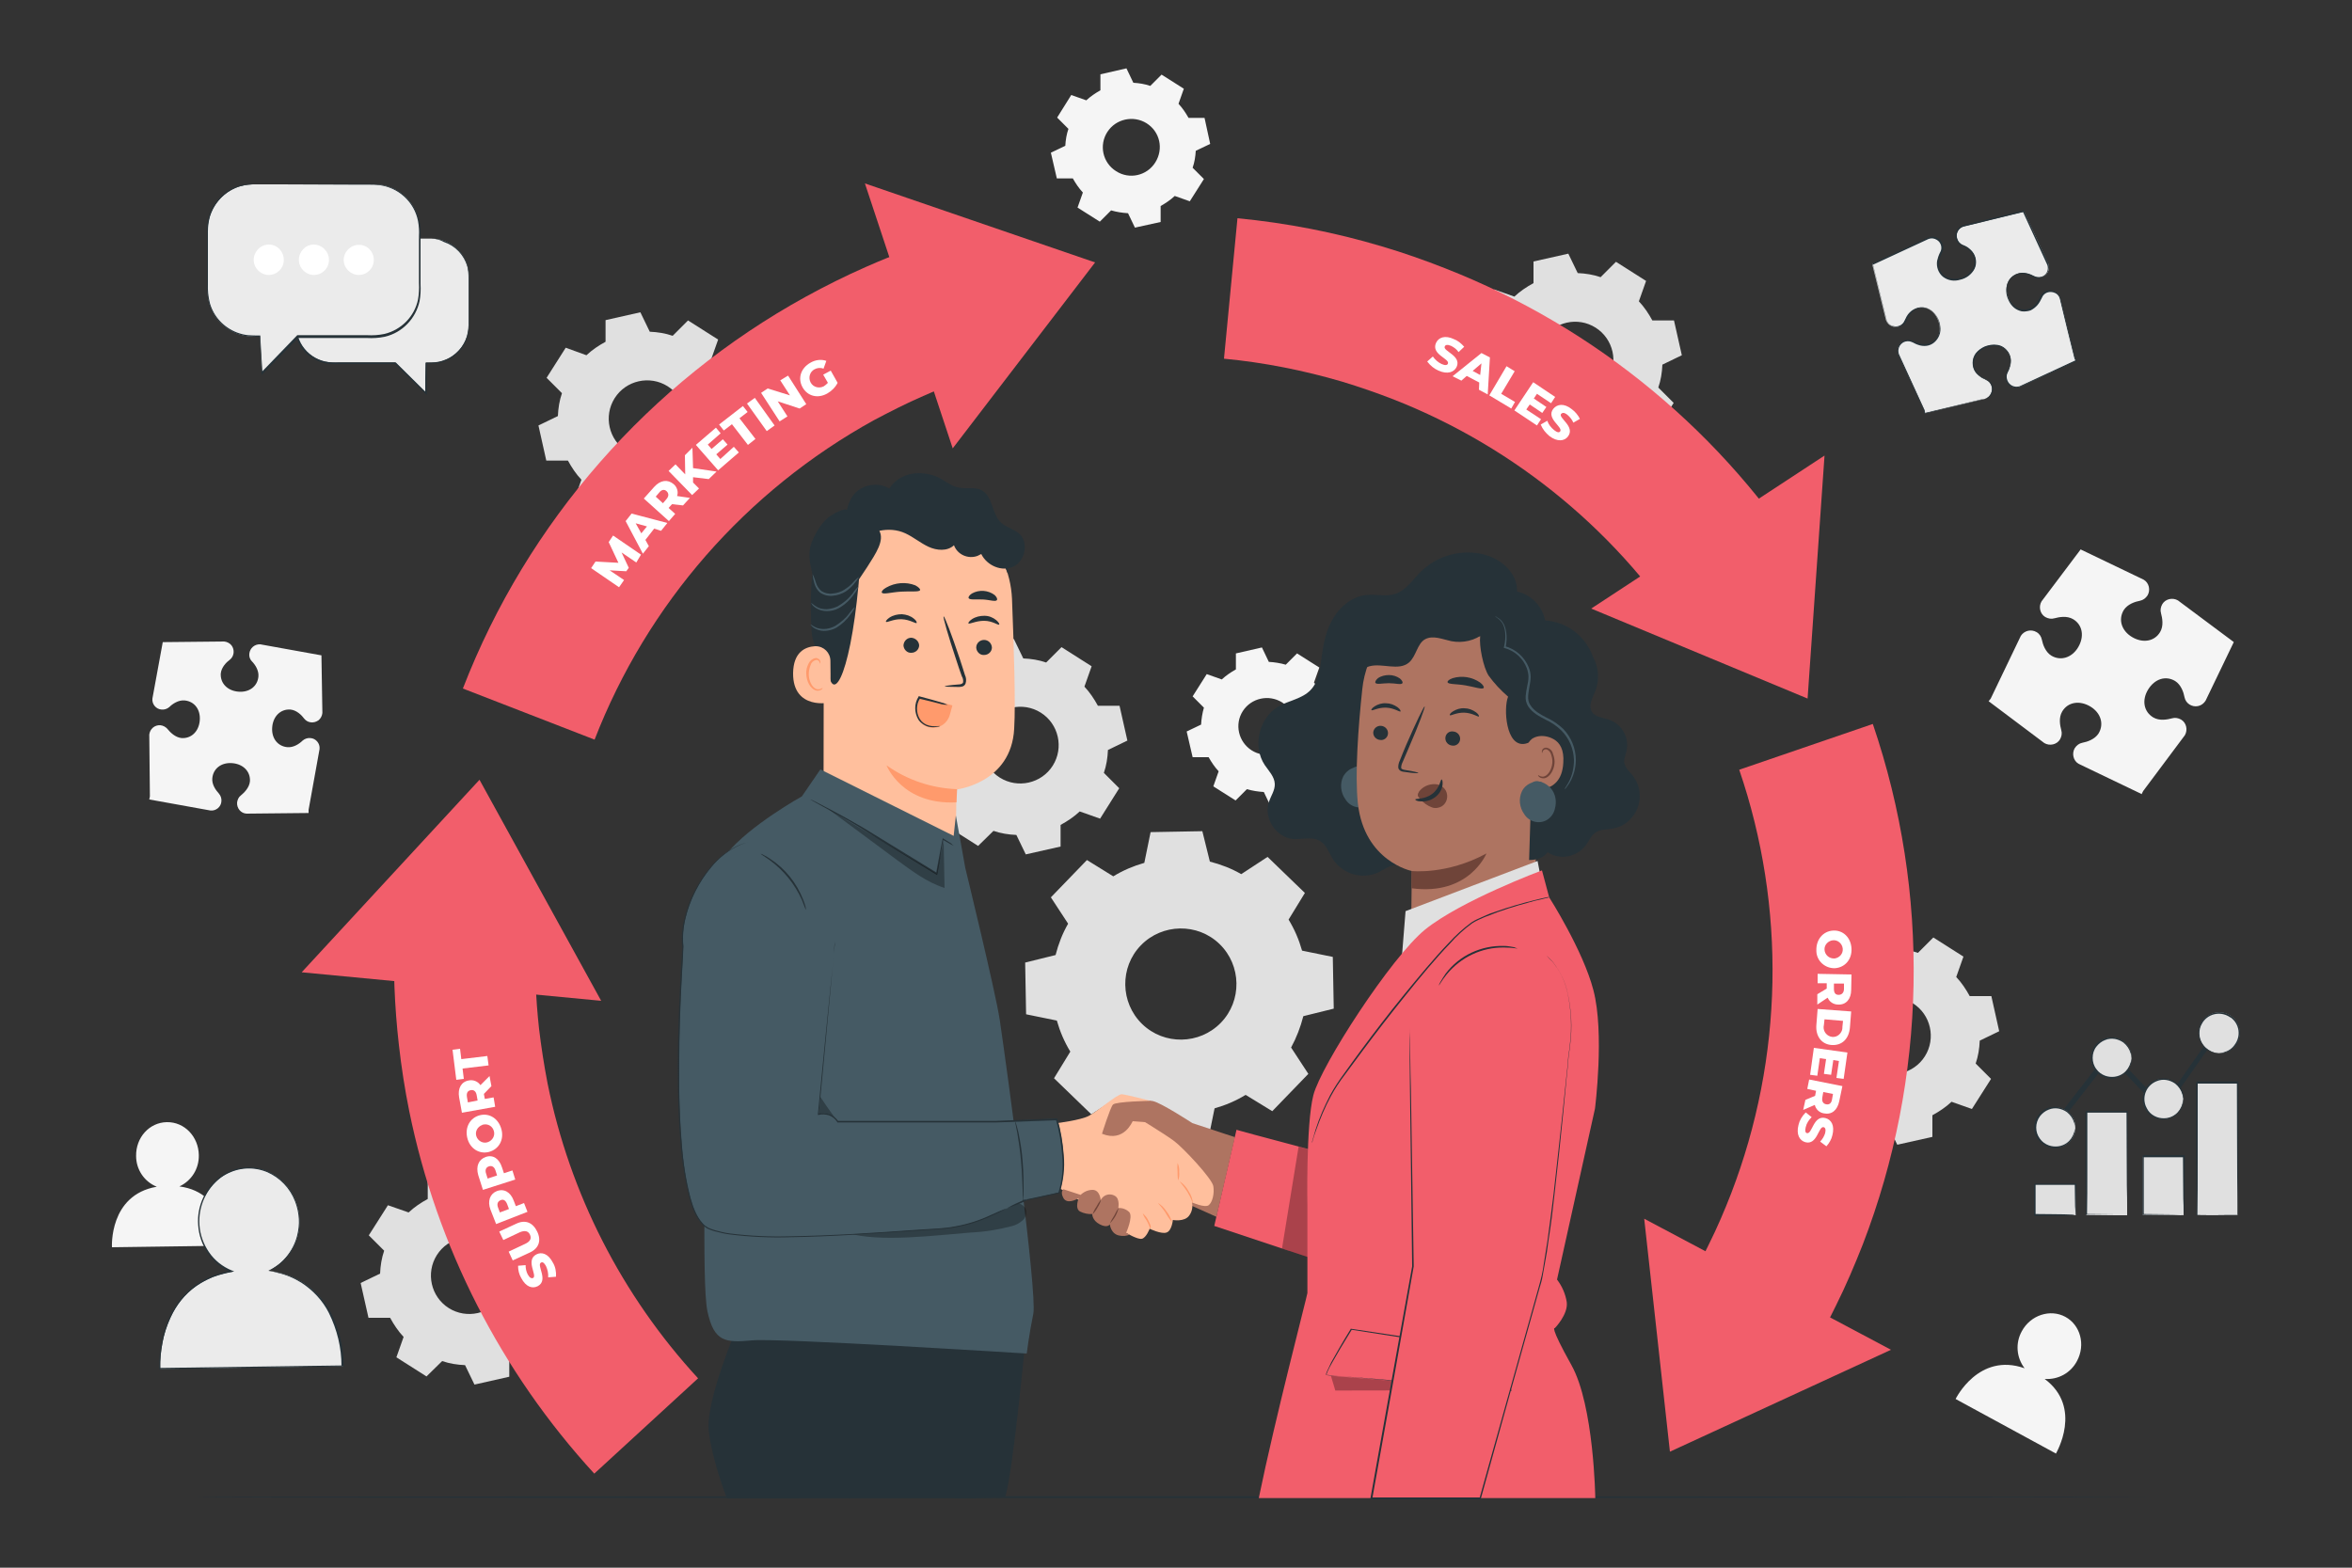 <?xml version="1.0" encoding="utf-8"?>
<!-- Generator: Adobe Illustrator 28.1.0, SVG Export Plug-In . SVG Version: 6.00 Build 0)  -->
<svg version="1.1" id="Layer_1" xmlns="http://www.w3.org/2000/svg" xmlns:xlink="http://www.w3.org/1999/xlink" x="0px" y="0px"
	 viewBox="0 0 750 500" style="enable-background:new 0 0 750 500;" xml:space="preserve">
<rect x="0" y="0" width="750" height="500" fill="#333333" stroke="none"/>
<style type="text/css">
	.st0{fill:#F5F5F5;}
	.st1{fill:#E0E0E0;}
	.st2{fill:#263238;}
	.st3{fill:none;}
	.st4{fill:#EBEBEB;}
	.st5{fill:#FFFFFF;}
	.st6{fill:#F25E6B;}
	.st7{fill:#FFBF9D;}
	.st8{fill:#FF9A6C;}
	.st9{fill:#455A64;}
	.st10{fill:#AE7461;}
	.st11{fill:#6F4439;}
	.st12{opacity:0.3;}
</style>
<g>
	<g id="freepik--background-complete--inject-336">
		<path class="st0" d="M57.2,378.4c3.9-1.8,6.3-5.7,6.2-10c-0.1-5.9-4.6-10.6-10.2-10.5s-9.9,4.9-9.8,10.8c0,4.3,2.6,8.2,6.6,9.8
			c-15.3,2.6-14.3,19.3-14.3,19.3l36.4-0.5C72,397.3,72.5,380.4,57.2,378.4z"/>
		<path class="st0" d="M652,439.8c4.3,0.3,8.3-1.9,10.3-5.7c2.8-5.2,1.1-11.5-3.7-14.1s-11.1-0.6-13.9,4.6
			c-2.1,3.8-1.7,8.4,0.9,11.8c-14.7-5.2-22,9.8-22,9.8l32,17.4C655.6,463.5,664.3,449,652,439.8z"/>
		<path class="st0" d="M651.9,237c1.7,1,4,0.5,5-1.2c0.5-0.9,0.7-1.9,0.4-2.9c-0.4-1.5-0.9-4,0.3-6c1.8-3,5.5-3.6,8.9-1.6
			s4.5,5.6,2.7,8.6c-1.2,1.9-3.6,2.7-5.2,3c-1,0.2-1.8,0.8-2.4,1.7c-1,1.7-0.5,4,1.2,5l20,9.6l0.1,0.1l0.5-1l13.3-17.8
			c1-1.7,0.5-4-1.2-5c-0.9-0.5-1.9-0.7-2.9-0.4c-1.5,0.4-4,0.9-6-0.3c-3-1.8-3.7-5.5-1.6-8.9s5.6-4.5,8.6-2.7c1.9,1.2,2.7,3.6,3,5.2
			c0.4,2,2.4,3.2,4.3,2.8c1-0.2,1.8-0.8,2.4-1.7l9-18.7l-0.1-0.1l-17.7-13.2c-1.7-1-4-0.5-5,1.2c-0.5,0.9-0.7,1.9-0.4,2.9
			c0.4,1.5,0.9,4-0.3,6c-1.8,3-5.5,3.6-8.9,1.6s-4.5-5.6-2.7-8.6c1.2-1.9,3.6-2.7,5.2-3c1-0.2,1.8-0.8,2.4-1.7c1-1.7,0.5-4-1.2-5
			l-20-9.6l-0.1-0.1L651,191.8c-1,1.7-0.5,4,1.2,5c0.9,0.5,1.9,0.7,2.9,0.4c1.5-0.4,4-0.9,6,0.3c3,1.8,3.6,5.5,1.6,8.9
			s-5.6,4.5-8.6,2.7c-1.9-1.2-2.7-3.6-3-5.1c-0.2-1-0.8-1.9-1.7-2.4c-1.7-1-3.9-0.5-5,1.2l-9.6,20l-0.7,0.9h0.1L651.9,237z"/>
		<path class="st0" d="M67.1,258.5c1.8,0.2,3.4-1.2,3.5-2.9c0.1-0.9-0.2-1.8-0.8-2.5c-1-1.1-2.3-2.9-2.1-4.9
			c0.3-3.1,2.9-5.1,6.4-4.8s5.8,2.7,5.6,5.8c-0.2,2-1.8,3.6-2.9,4.5c-0.7,0.5-1.1,1.4-1.2,2.3c-0.1,1.8,1.2,3.4,3,3.5c0,0,0,0,0,0
			l19.7-0.2h0.1v-1l3.5-19.4c0.2-1.8-1.2-3.4-2.9-3.5c-0.9-0.1-1.8,0.2-2.5,0.8c-1,1-2.9,2.3-4.9,2.1c-3.1-0.3-5.1-2.9-4.8-6.4
			s2.7-5.8,5.8-5.6c2,0.2,3.6,1.8,4.4,2.9c1.1,1.4,3.1,1.6,4.6,0.5c0.7-0.6,1.1-1.4,1.2-2.3l-0.3-18.4h-0.1l-19.4-3.5
			c-1.8-0.1-3.3,1.2-3.5,3c0,0,0,0,0,0c-0.1,0.9,0.2,1.8,0.8,2.4c1,1,2.3,2.9,2.1,4.9c-0.3,3.1-2.9,5.1-6.4,4.8s-5.8-2.7-5.6-5.8
			c0.2-2,1.8-3.6,2.9-4.4c1.4-1.1,1.6-3.2,0.5-4.6c-0.6-0.7-1.4-1.1-2.3-1.2L52,204.8h-0.1l-3.3,18c-0.2,1.8,1.2,3.4,2.9,3.5
			c0.9,0.1,1.8-0.2,2.5-0.8c1-1,2.9-2.3,4.9-2.1c3.1,0.3,5.1,2.9,4.8,6.4s-2.7,5.8-5.8,5.6c-2-0.2-3.6-1.8-4.5-2.9
			c-0.6-0.7-1.4-1.1-2.3-1.2c-1.8-0.1-3.3,1.2-3.5,3c0,0,0,0,0,0l0.2,19.7l-0.2,1h0.1L67.1,258.5z"/>
		<path class="st1" d="M355,279.5c3.1-1.9,6.4-3.3,9.9-4.3l2-9.8l16.5-0.3l2.4,9.7c3.5,0.9,6.9,2.2,10,4l8.4-5.5l11.9,11.5l-5.2,8.5
			c1.9,3.1,3.3,6.4,4.3,9.9l9.8,2l0.3,16.5l-9.7,2.4c-0.9,3.5-2.2,6.9-3.9,10l5.5,8.4l-11.5,11.9l-8.5-5.2c-3.1,1.9-6.4,3.3-9.9,4.3
			l-2,9.8l-16.5,0.3l-2.4-9.7c-3.5-0.9-6.9-2.2-10-4l-8.4,5.5l-11.9-11.5l5.2-8.5c-1.9-3.1-3.3-6.4-4.3-9.9l-9.8-2l-0.3-16.5
			l9.7-2.4c0.9-3.5,2.2-6.9,4-10l-5.5-8.4l11.5-11.9L355,279.5L355,279.5z M363.8,301.5c-6.8,7-6.6,18.3,0.4,25.1s18.3,6.6,25.1-0.4
			c6.8-7,6.6-18.3-0.4-25.1C381.9,294.3,370.6,294.5,363.8,301.5C363.8,301.5,363.8,301.5,363.8,301.5L363.8,301.5z"/>
		<path class="st1" d="M306,217.5c1.8-1.7,3.9-3.1,6.1-4.3v-6.9l11.2-2.5l3,6.2c2.5,0.1,5,0.5,7.3,1.3l4.9-4.9l9.6,6.1l-2.3,6.5
			c1.7,1.8,3.1,3.9,4.3,6.1h6.9l2.5,11.1l-6.2,3c-0.1,2.5-0.5,5-1.3,7.3l4.9,4.9l-6.1,9.7l-6.5-2.3c-1.8,1.7-3.9,3.1-6.1,4.3v6.9
			l-11.1,2.5l-3-6.2c-2.5-0.1-5-0.5-7.3-1.3l-4.9,4.8l-9.6-6.1l2.3-6.5c-1.7-1.8-3.1-3.9-4.3-6.1h-6.9l-2.5-11.1l6.2-3
			c0.1-2.5,0.5-5,1.3-7.3l-4.9-4.8l6.1-9.6L306,217.5L306,217.5z M315,231.1c-3.6,5.7-1.9,13.3,3.8,16.9c5.7,3.6,13.3,1.9,16.9-3.8
			c3.6-5.7,1.9-13.3-3.8-16.9c0,0,0,0,0,0C326.2,223.7,318.6,225.4,315,231.1L315,231.1z"/>
		<path class="st1" d="M482.9,94.6c1.8-1.7,3.9-3.1,6.1-4.3v-6.9l11.1-2.5l3,6.2c2.5,0.1,5,0.5,7.3,1.3l4.9-4.9l9.6,6.1l-2.3,6.5
			c1.7,1.8,3.1,3.9,4.3,6.1h6.9l2.5,11.1l-6.2,3c-0.1,2.5-0.5,5-1.3,7.3l4.9,4.9l-6.1,9.6l-6.5-2.3c-1.8,1.7-3.9,3.1-6.1,4.3v6.9
			l-11.1,2.5l-3-6.2c-2.5-0.1-5-0.5-7.3-1.3l-4.9,4.9l-9.6-6.1l2.3-6.5c-1.7-1.8-3.1-3.9-4.3-6.1h-6.9l-2.5-11.1l6.2-3
			c0.1-2.5,0.5-5,1.3-7.3l-4.9-4.9l6.1-9.6L482.9,94.6L482.9,94.6z M491.9,108.3c-3.6,5.7-1.9,13.3,3.8,16.9
			c5.7,3.6,13.3,1.9,16.9-3.8c3.6-5.7,1.9-13.3-3.8-16.9C503.1,100.9,495.6,102.6,491.9,108.3L491.9,108.3z"/>
		<path class="st1" d="M584.1,310.1c1.8-1.7,3.9-3.1,6.1-4.3v-6.9l11.1-2.5l3,6.2c2.5,0.1,5,0.5,7.3,1.3l4.9-4.9l9.6,6.1l-2.3,6.5
			c1.7,1.8,3.1,3.9,4.3,6.1h6.9l2.5,11.2l-6.2,3c-0.1,2.5-0.5,5-1.3,7.3l4.9,4.9l-6.1,9.6l-6.5-2.3c-1.8,1.7-3.9,3.1-6.1,4.3v6.9
			l-11.2,2.5l-3-6.2c-2.5-0.1-5-0.5-7.3-1.3l-4.9,4.9l-9.6-6.1l2.4-6.6c-1.7-1.8-3.1-3.9-4.3-6.1h-6.9l-2.5-11.1l6.2-3
			c0.1-2.5,0.5-5,1.3-7.3l-4.9-4.9l6-9.5L584.1,310.1L584.1,310.1z M593.1,323.8c-3.6,5.7-1.9,13.3,3.8,16.9
			c5.7,3.6,13.3,1.9,16.9-3.8c3.6-5.7,1.9-13.3-3.8-16.9C604.3,316.4,596.8,318.1,593.1,323.8C593.2,323.8,593.2,323.8,593.1,323.8
			L593.1,323.8z"/>
		<path class="st1" d="M130.3,386.7c1.8-1.7,3.9-3.1,6.1-4.3v-6.9l11.1-2.5l3,6.2c2.5,0.1,5,0.5,7.3,1.3l4.9-4.9l9.6,6.1l-2.3,6.5
			c1.7,1.8,3.1,3.9,4.3,6.1h6.9l2.5,11.1l-6.2,3c-0.1,2.5-0.5,5-1.3,7.3l4.9,4.9l-6.1,9.6l-6.5-2.3c-1.8,1.7-3.9,3.1-6.1,4.3v6.9
			l-11.1,2.5l-3-6.2c-2.5-0.1-5-0.5-7.3-1.3L136,439l-9.6-6.1l2.3-6.5c-1.7-1.8-3.1-3.9-4.3-6.1h-6.9l-2.5-11.1l6.2-3
			c0.1-2.5,0.5-5,1.3-7.3l-4.9-4.9l6.1-9.6L130.3,386.7L130.3,386.7z M139.3,400.3c-3.6,5.7-1.9,13.3,3.8,16.9
			c5.7,3.6,13.3,1.9,16.9-3.8c3.6-5.7,1.9-13.3-3.8-16.9c0,0,0,0,0,0C150.5,392.9,142.9,394.6,139.3,400.3L139.3,400.3z"/>
		<path class="st1" d="M187,113.3c1.8-1.7,3.9-3.1,6.1-4.3v-6.9l11.1-2.5l3,6.2c2.5,0.1,5,0.5,7.3,1.3l4.9-4.9l9.6,6.1l-2.3,6.5
			c1.7,1.8,3.1,3.9,4.3,6.1h6.9l2.5,11.1l-6.2,2.9c-0.1,2.5-0.5,5-1.3,7.3l4.9,4.9l-6.2,9.7l-6.5-2.3c-1.8,1.7-3.9,3.1-6.1,4.3v6.9
			l-11.1,2.5l-3-6.2c-2.5-0.1-4.9-0.5-7.3-1.3l-4.9,4.9l-9.6-6.1l2.3-6.5c-1.7-1.8-3.1-3.9-4.3-6.1h-6.9l-2.5-11.2l6.2-3
			c0.1-2.5,0.5-5,1.3-7.3l-4.9-4.9l6.1-9.6L187,113.3L187,113.3z M196,127c-3.6,5.7-1.9,13.3,3.8,16.9s13.3,1.9,16.9-3.8
			c3.6-5.7,1.9-13.3-3.8-16.9c0,0,0,0,0,0C207.2,119.6,199.6,121.3,196,127L196,127z"/>
		<path class="st0" d="M389.6,216.7c1.4-1.3,2.9-2.3,4.5-3.2v-5.1l8.3-1.9l2.2,4.6c1.8,0.1,3.7,0.4,5.4,0.9l3.6-3.6l7.1,4.5
			l-1.7,4.8c1.3,1.4,2.3,2.9,3.2,4.5h5.1l1.8,8.3l-4.6,2.2c-0.1,1.8-0.4,3.7-0.9,5.4l3.6,3.6l-4.5,7.1l-4.8-1.7
			c-1.4,1.3-2.9,2.3-4.5,3.2v5.1l-8.2,1.8l-2.2-4.6c-1.8-0.1-3.7-0.4-5.4-0.9l-3.6,3.6l-7.1-4.5l1.7-4.8c-1.3-1.4-2.3-2.9-3.2-4.5
			h-5.1l-1.9-8.2l4.6-2.2c0.1-1.8,0.4-3.7,0.9-5.4l-3.6-3.6l4.5-7.1L389.6,216.7L389.6,216.7z M396.3,226.8
			c-2.7,4.2-1.4,9.8,2.8,12.5c4.2,2.7,9.8,1.4,12.5-2.8s1.4-9.8-2.8-12.5c0,0,0,0,0,0C404.6,221.4,399,222.6,396.3,226.8z"/>
		<path class="st0" d="M346.4,32c1.4-1.3,2.9-2.3,4.5-3.2v-5.1l8.3-1.9l2.2,4.6c1.8,0.1,3.7,0.4,5.4,1l3.6-3.6l7.1,4.5l-1.7,4.8
			c1.3,1.4,2.3,2.9,3.2,4.5h5.1l1.8,8.3l-4.6,2.2c-0.1,1.8-0.4,3.7-1,5.4l3.6,3.6l-4.5,7.1l-4.8-1.7c-1.4,1.3-2.9,2.3-4.5,3.2v5.1
			l-8.2,1.8l-2.2-4.6c-1.8-0.1-3.7-0.4-5.4-0.9l-3.6,3.6l-7.1-4.5l1.7-4.8c-1.3-1.4-2.3-2.9-3.2-4.5H337l-1.9-8.2l4.6-2.2
			c0.1-1.8,0.4-3.7,1-5.4l-3.6-3.6l4.5-7.2C341.6,30.3,346.4,32,346.4,32z M353.1,42.1c-2.7,4.2-1.5,9.8,2.8,12.5
			c4.2,2.7,9.8,1.5,12.5-2.8s1.5-9.8-2.8-12.5c0,0,0,0,0,0C361.4,36.7,355.8,37.9,353.1,42.1z"/>
	</g>
	<g id="freepik--Floor--inject-336">
		<path class="st2" d="M687,477.5c0,0.1-139.9,0.3-312.4,0.3s-312.4-0.1-312.4-0.3s139.8-0.3,312.4-0.3S687,477.4,687,477.5z"/>
	</g>
	<g id="freepik--Chart--inject-336">
		<rect x="648.9" y="377.7" class="st1" width="13" height="9.9"/>
		<path class="st2" d="M661.8,387.6c0-0.2,0-0.5,0-0.8c0-0.5,0-1.2-0.1-2c0-1.8-0.1-4.2-0.1-7.1l0.2,0.2l-13,0l0.3-0.3l0,0v5.1
			c0,1.7,0,3.2,0,4.7l-0.2-0.2c3.8,0,7,0.1,9.3,0.1l2.7,0.1C661.2,387.5,661.5,387.5,661.8,387.6c-0.3,0-0.6,0-0.9,0l-2.6,0.1
			c-2.3,0-5.5,0.1-9.4,0.1h-0.3v-0.2c0-1.5,0-3.1,0-4.7c0-0.8,0-1.7,0-2.5v-2.6l0,0l0.3-0.3h13h0.2v0.2c0,3-0.1,5.5-0.1,7.3
			c0,0.8,0,1.5-0.1,2C661.9,387.1,661.9,387.4,661.8,387.6z"/>
		<rect x="665.3" y="354.8" class="st1" width="13" height="32.8"/>
		<path class="st2" d="M678.3,387.6c0-0.2,0-0.4,0-0.7c0-0.5,0-1.1,0-1.9c0-1.6,0-4-0.1-6.9c0-5.9-0.1-14-0.1-23.5l0.2,0.2h-13
			c0.5-0.5,0.1-0.1,0.3-0.2l0,0v4.8c0,1.6,0,3.1,0,4.6c0,3,0,6,0,8.7c0,5.5,0,10.5-0.1,14.7l-0.2-0.2l9.4,0.1h2.6h0.7h0.2
			c-0.3,0-0.6,0-0.9,0h-2.5l-9.5,0.1h-0.2v-0.2c0-4.1,0-9.1-0.1-14.7c0-2.8,0-5.7,0-8.7v-9.2l0,0c0.1-0.1-0.3,0.2,0.3-0.3h13.2v0.3
			c0,9.5-0.1,17.7-0.1,23.6c0,2.9,0,5.2-0.1,6.8c0,0.8,0,1.4,0,1.8C678.3,387.2,678.3,387.4,678.3,387.6z"/>
		<rect x="683.3" y="368.9" class="st1" width="13" height="18.7"/>
		<path class="st2" d="M696.3,387.6c0-0.1,0-0.3,0-0.4c0-0.3,0-0.6,0-1c0-1,0-2.2-0.1-3.9c0-3.3-0.1-8-0.1-13.4l0.2,0.2h-13
			c0,0,0.5-0.5,0.3-0.3l0,0v5.1c0,1.7,0,3.3,0,4.9c0,3.1,0,6,0,8.6l-0.2-0.2l9.4,0.1l2.6,0.1c0.6,0,0.9,0,1,0c-0.3,0-0.6,0.1-0.9,0
			l-2.6,0l-9.5,0.1h-0.2v-0.2c0-2.6,0-5.5,0-8.6c0-1.6,0-3.2,0-4.9c0-0.8,0-1.7,0-2.5v-2.6l0,0l0.3-0.3h13h0.2v0.2
			c0,5.5-0.1,10.2-0.1,13.5c0,1.6,0,2.9-0.1,3.8S696.3,387.6,696.3,387.6z"/>
		<rect x="700.5" y="345.3" class="st1" width="13" height="42.3"/>
		<path class="st2" d="M713.5,387.6c0-0.1,0-0.1,0-0.2c0-0.2,0-0.4,0-0.6c0-0.6,0-1.4,0-2.4c0-2.1,0-5.1-0.1-8.9
			c0-7.6-0.1-18.1-0.1-30.2l0.2,0.3h-13c0.5-0.5,0.1-0.1,0.3-0.2v6.3c0,2.1,0,4.1,0,6.1c0,4,0,7.8,0,11.4c0,7.2,0,13.5-0.1,18.5
			l-0.2-0.2l9.5,0.1h2.6h0.7L713.5,387.6c0-0.1,0-0.1-0.2-0.1h-0.6h-2.5l-9.6,0.1h-0.2v-0.2c0-5,0-11.3-0.1-18.5c0-3.6,0-7.4,0-11.4
			v-12.3c0.1-0.1-0.3,0.2,0.3-0.3h13.2v0.2c0,12.2-0.1,22.8-0.1,30.4c0,3.7-0.1,6.7-0.1,8.8c0,1,0,1.8,0,2.4c0,0.2,0,0.4,0,0.6
			S713.5,387.6,713.5,387.6z"/>
		<polygon class="st2" points="694.2,348.6 692.8,347.9 703.2,333.1 704.6,333.8 		"/>
		
			<rect x="680.5" y="339.2" transform="matrix(0.723 -0.691 0.691 0.723 -49.492 566.538)" class="st2" width="1.7" height="11.5"/>
		
			<rect x="653.9" y="347.7" transform="matrix(0.613 -0.79 0.79 0.613 -18.709 658.888)" class="st2" width="19" height="1.7"/>
		<path class="st1" d="M696.2,350.5c0,3.5-2.9,6.4-6.4,6.4s-6.4-2.9-6.4-6.4c0-3.5,2.9-6.4,6.4-6.4l0,0
			C693.3,344.1,696.2,347,696.2,350.5z"/>
		<path class="st2" d="M696.2,350.5c0,0,0-0.6-0.3-1.5c-0.4-1.4-1.2-2.5-2.3-3.4c-1.7-1.2-3.9-1.6-5.8-0.8c-3.2,1.2-4.8,4.7-3.6,7.9
			c0.2,0.5,0.5,1,0.8,1.5c0.7,1,1.7,1.7,2.8,2.1c2,0.7,4.2,0.4,5.8-0.8c1.1-0.8,1.9-2,2.3-3.4C696.1,351,696.1,350.5,696.2,350.5
			c0,0,0,0.1,0,0.4c0,0.4,0,0.8-0.1,1.2c-0.3,1.4-1.1,2.7-2.3,3.6c-2.9,2.2-7,1.7-9.2-1.2c-2.2-2.9-1.7-7,1.2-9.2
			c2.4-1.8,5.7-1.8,8.1,0c1.2,0.9,2,2.2,2.3,3.6c0.1,0.4,0.1,0.8,0.1,1.2C696.2,350.3,696.2,350.5,696.2,350.5z"/>
		<path class="st1" d="M679.7,337.4c0,3.5-2.9,6.4-6.4,6.4s-6.4-2.9-6.4-6.4c0-3.5,2.9-6.4,6.4-6.4l0,0
			C676.9,331,679.7,333.8,679.7,337.4z"/>
		<path class="st2" d="M679.7,337.4c-0.1,0,0-0.6-0.3-1.5c-0.4-1.4-1.2-2.5-2.3-3.4c-1.7-1.2-3.9-1.6-5.8-0.8
			c-1.1,0.4-2.1,1.2-2.8,2.1c-0.8,1-1.2,2.3-1.2,3.6c0,1.3,0.4,2.6,1.2,3.6c0.7,1,1.7,1.7,2.8,2.1c2,0.7,4.2,0.4,5.8-0.8
			c1.1-0.8,1.9-2,2.3-3.4C679.7,337.9,679.7,337.4,679.7,337.4c0,0.1,0,0.3,0,0.4c0,0.4,0,0.8-0.1,1.2c-0.3,1.4-1.1,2.7-2.3,3.6
			c-1.8,1.4-4.1,1.8-6.2,1c-1.2-0.4-2.3-1.2-3.1-2.3c-1.7-2.3-1.7-5.5,0-7.8c2.2-2.9,6.3-3.5,9.2-1.4c0,0,0.1,0.1,0.1,0.1
			c1.2,0.9,2,2.2,2.3,3.7c0.1,0.4,0.1,0.8,0.1,1.2C679.8,337.1,679.8,337.2,679.7,337.4z"/>
		<circle class="st1" cx="655.4" cy="359.6" r="6.4"/>
		<path class="st2" d="M661.7,359.6c0,0,0-0.6-0.3-1.5c-0.4-1.4-1.2-2.5-2.3-3.4c-1.7-1.2-3.9-1.6-5.8-0.8c-1.1,0.4-2.1,1.2-2.8,2.1
			c-1.6,2.2-1.6,5.1,0,7.2c0.7,1,1.7,1.7,2.8,2.1c2,0.7,4.2,0.4,5.8-0.8c1.1-0.8,1.9-2,2.3-3.4C661.7,360.1,661.7,359.6,661.7,359.6
			c0,0,0,0.1,0,0.4c0,0.4,0,0.8-0.1,1.2c-0.3,1.4-1.1,2.7-2.3,3.6c-1.8,1.4-4.1,1.8-6.2,1c-1.2-0.4-2.3-1.2-3.1-2.3
			c-2.2-2.9-1.6-7,1.3-9.2c2.4-1.8,5.6-1.7,8,0.1c1.2,0.9,2,2.2,2.3,3.6c0.1,0.4,0.1,0.8,0.1,1.2
			C661.8,359.4,661.8,359.6,661.7,359.6z"/>
		<path class="st1" d="M707.7,335.9c-3.6,0-6.5-2.9-6.5-6.5c0-3.6,2.9-6.5,6.5-6.5s6.5,2.9,6.5,6.5c0,0,0,0,0,0
			C714.2,333,711.3,335.9,707.7,335.9z"/>
		<path class="st3" d="M707.7,335.9c-3.6,0-6.5-2.9-6.5-6.5c0-3.6,2.9-6.5,6.5-6.5s6.5,2.9,6.5,6.5c0,0,0,0,0,0
			C714.2,333,711.3,335.9,707.7,335.9z"/>
		<path class="st2" d="M707.7,335.9c0-0.1,0.6,0,1.5-0.3c1.4-0.4,2.6-1.2,3.4-2.4c2.1-2.8,1.5-6.7-1.3-8.7c0,0,0,0-0.1,0
			c-2.8-2-6.7-1.4-8.7,1.4c-0.3,0.5-0.6,1-0.8,1.5c-0.7,2-0.4,4.2,0.9,5.9c0.8,1.1,2.1,2,3.4,2.4
			C707.2,335.9,707.7,335.9,707.7,335.9c-0.1,0-0.3,0-0.4,0c-0.4,0-0.8,0-1.2-0.1c-1.5-0.3-2.8-1.2-3.7-2.3
			c-2.2-2.9-1.7-7.1,1.2-9.3c0,0,0.1-0.1,0.1-0.1c2.4-1.7,5.6-1.7,7.9,0c3,2.2,3.6,6.3,1.4,9.3c0,0-0.1,0.1-0.1,0.1
			c-0.9,1.2-2.2,2-3.7,2.3c-0.4,0.1-0.8,0.1-1.2,0.1C708,335.9,707.9,335.9,707.7,335.9z"/>
	</g>
	<g id="freepik--Puzzle--inject-336">
		<path class="st4" d="M633,127.2c1.7-0.6,2.6-2.5,2-4.2c-0.3-0.8-0.9-1.5-1.7-1.9c-1.3-0.6-3.3-1.7-3.9-3.6c-1-2.9,0.6-5.8,4-7
			s6.4,0.1,7.5,3c0.7,1.9-0.2,4-0.8,5.3c-0.4,0.8-0.5,1.7-0.2,2.6c0.6,1.7,2.4,2.6,4.1,2c0,0,0,0,0,0l17.9-8.3h0.1l-0.4-0.9
			l-4.7-19.2c-0.6-1.7-2.5-2.6-4.2-1.9c-0.8,0.3-1.5,0.9-1.8,1.7c-0.6,1.3-1.7,3.3-3.6,3.9c-3,1-5.8-0.6-7-4s0.1-6.4,3-7.4
			c1.9-0.7,4,0.2,5.3,0.8c0.8,0.4,1.7,0.5,2.6,0.2c1.7-0.6,2.6-2.4,2-4.1c0,0,0,0,0,0l-7.8-16.8l-0.1,0.1l-19.2,4.7
			c-1.7,0.6-2.6,2.4-2,4.1c0,0,0,0,0,0c0.3,0.8,0.9,1.5,1.7,1.9c1.3,0.6,3.3,1.7,3.9,3.6c1,2.9-0.6,5.8-4,7s-6.4-0.1-7.5-3
			c-0.7-1.9,0.2-4,0.8-5.3c0.4-0.8,0.5-1.7,0.2-2.6c-0.6-1.7-2.4-2.6-4.1-2l-18,8.3h-0.1l4.4,17.9c0.6,1.7,2.5,2.6,4.2,2
			c0.8-0.3,1.5-0.9,1.9-1.8c0.6-1.3,1.7-3.2,3.6-3.9c3-1,5.8,0.6,7,4s-0.1,6.4-3,7.4c-1.9,0.7-4-0.2-5.2-0.8
			c-0.8-0.4-1.7-0.5-2.6-0.2c-1.7,0.6-2.6,2.4-2,4.1c0,0,0,0,0,0l8.3,17.9l0.2,1h0.1L633,127.2z"/>
		<path class="st2" d="M633,127.2l-1.2,0.3l-3.7,0.9l-14.2,3.5l0,0h-0.1l-0.1,0.1v-0.1c-0.1-0.3-0.2-0.6-0.2-1l0,0
			c-2.3-5-5.1-11-8.3-17.9l0,0c-0.6-1.8,0.3-3.8,2.1-4.4c0.7-0.2,1.5-0.3,2.2,0c0.4,0.2,0.8,0.4,1.2,0.5c0.4,0.2,0.8,0.3,1.2,0.4
			c0.8,0.3,1.6,0.3,2.5,0.2c0.8-0.1,1.6-0.5,2.3-1c1.4-1.2,2-3,1.8-4.7c-0.2-1.9-1.1-3.6-2.5-4.8c-0.7-0.6-1.6-0.9-2.6-1
			c-1-0.1-1.9,0.2-2.7,0.6c-0.8,0.5-1.5,1.2-2,2.1c-0.3,0.4-0.5,0.9-0.7,1.3c-0.2,0.5-0.6,1-1,1.3c-1.5,1.2-3.7,1-4.9-0.4
			c-0.3-0.3-0.5-0.7-0.6-1.1l0,0c-1.4-5.7-2.9-11.7-4.4-17.9l0-0.2L597,84h0.1l0,0l17.9-8.3l0,0c0.9-0.3,1.9-0.3,2.8,0.2
			c1.7,0.9,2.4,3,1.5,4.7c0,0.1-0.1,0.1-0.1,0.2c-0.4,0.8-0.7,1.6-0.9,2.5c-0.3,1.7,0.3,3.5,1.7,4.6c1.4,1,3.3,1.3,5,0.8
			c1.8-0.4,3.3-1.6,4.2-3.2c0.8-1.6,0.5-3.6-0.6-5c-0.6-0.7-1.3-1.3-2.2-1.7c-0.4-0.2-0.8-0.4-1.3-0.7c-0.4-0.3-0.8-0.7-1.1-1.1
			c-1-1.7-0.5-3.8,1.2-4.8c0.2-0.1,0.4-0.2,0.6-0.3l0,0l19.2-4.7l0,0l0.1-0.1l0.2-0.1l0.1,0.2c2.6,5.7,5.2,11.3,7.8,16.8l0,0l0,0
			c0.6,1.8-0.3,3.8-2.2,4.5c-0.3,0.1-0.5,0.2-0.8,0.2c-0.5,0.1-1.1,0-1.5-0.2c-0.5-0.2-0.9-0.4-1.3-0.6c-0.9-0.4-1.8-0.6-2.7-0.6
			c-1.9,0-3.5,1.2-4.3,2.9c-0.6,1.7-0.5,3.6,0.3,5.2c0.4,0.8,0.9,1.5,1.6,2.1c1.3,1.2,3.2,1.5,4.9,0.9c0.8-0.3,1.5-0.8,2-1.5
			c0.5-0.7,1-1.4,1.3-2.2c0.8-1.8,2.8-2.6,4.6-1.8c0.9,0.4,1.6,1.1,1.9,2l0,0l4.7,19.2l0,0c0.2,0.3,0.3,0.6,0.4,0.9l0.1,0.2
			l-0.2,0.1h-0.1l0,0l-17.9,8.2l0,0c-1.8,0.6-3.7-0.3-4.3-2.1c-0.3-0.8-0.3-1.7,0.1-2.5c0.4-0.7,0.7-1.4,1-2.1
			c0.2-0.7,0.3-1.5,0.2-2.2c-0.1-0.7-0.3-1.4-0.7-2c-0.7-1.2-2-2-3.3-2.2c-1.3-0.2-2.6,0-3.8,0.5c-1.1,0.4-2.1,1.2-2.8,2.1
			c-1.3,1.7-1.3,4.1,0,5.8c0.6,0.7,1.2,1.3,2,1.7c0.7,0.3,1.4,0.7,2.1,1.2c1,0.9,1.3,2.2,0.9,3.4c-0.2,0.7-0.7,1.4-1.4,1.8
			C633.6,127,633.3,127.2,633,127.2c0.3-0.1,0.5-0.2,0.8-0.4c0.6-0.4,1.1-1,1.3-1.8c0.4-1.2,0-2.5-0.9-3.3c-0.7-0.4-1.3-0.8-2.1-1.1
			c-0.8-0.5-1.5-1.1-2.1-1.8c-1.3-1.8-1.3-4.3,0-6.1c0.8-1,1.8-1.7,2.9-2.2c1.3-0.5,2.6-0.7,4-0.5c1.5,0.2,2.7,1.1,3.5,2.3
			c0.4,0.6,0.7,1.4,0.8,2.2c0.1,0.8,0,1.6-0.2,2.3c-0.2,0.8-0.5,1.5-0.9,2.2c-0.3,0.7-0.3,1.5,0,2.3c0.6,1.6,2.3,2.4,3.9,1.9l0,0
			l17.9-8.3l0,0h0.1l-0.1,0.3c-0.1-0.3-0.3-0.6-0.4-0.9l0,0l0,0c-1.5-6-3.1-12.4-4.7-19.2l0,0c-0.3-0.8-0.8-1.4-1.6-1.7
			c-0.7-0.3-1.6-0.4-2.4-0.1c-0.8,0.3-1.4,0.9-1.7,1.7c-0.4,0.8-0.8,1.6-1.4,2.3c-0.6,0.7-1.4,1.3-2.2,1.7c-0.9,0.3-1.9,0.4-2.8,0.3
			c-0.9-0.2-1.8-0.6-2.5-1.2c-0.7-0.6-1.3-1.4-1.7-2.3c-0.9-1.8-1-3.8-0.3-5.6c0.8-1.9,2.6-3.1,4.6-3.2c1,0,2,0.2,2.9,0.6
			c0.5,0.2,0.9,0.5,1.3,0.6c0.4,0.2,0.9,0.2,1.3,0.2c1.7-0.1,2.9-1.6,2.7-3.2c0-0.3-0.1-0.5-0.2-0.8l0,0L645,67.4l0.3,0.1l-0.1,0.1
			l0,0L626,72.3l0,0c-1.6,0.5-2.4,2.2-1.9,3.8c0.1,0.2,0.2,0.5,0.3,0.7c0.2,0.4,0.5,0.7,0.9,1c0.3,0.2,0.8,0.4,1.3,0.6
			c0.9,0.4,1.7,1.1,2.3,1.8c1.3,1.6,1.6,3.8,0.7,5.6c-0.9,1.7-2.6,3-4.5,3.4c-1.9,0.6-3.9,0.3-5.5-0.9c-1.5-1.2-2.2-3.2-1.9-5.1
			c0.2-0.9,0.5-1.8,0.9-2.6c0.9-1.4,0.4-3.3-1-4.1c-0.8-0.5-1.7-0.6-2.6-0.3l0,0l-17.9,8.3l0,0h-0.1l0.2-0.3
			c1.5,6.2,3,12.2,4.4,17.9l0,0c0.3,0.9,1.1,1.7,2.1,1.9c1.5,0.4,3-0.3,3.6-1.7c0.2-0.5,0.5-0.9,0.7-1.4c0.5-0.9,1.3-1.7,2.2-2.2
			c0.9-0.5,2-0.8,3-0.7c1,0.1,2,0.5,2.8,1.1c1.5,1.3,2.5,3,2.7,5c0.3,1.9-0.4,3.8-1.9,5.1c-0.7,0.6-1.6,1-2.5,1.1
			c-0.9,0.1-1.8,0-2.6-0.3c-0.4-0.1-0.8-0.3-1.2-0.5c-0.4-0.2-0.7-0.4-1.1-0.5c-0.7-0.3-1.6-0.2-2.3,0.1c-1.4,0.7-2.1,2.3-1.6,3.8
			l0,0l8.2,17.9l0,0l0.2,1l-0.2-0.1h0.1l0,0l14.2-3.4l3.7-0.9C632.6,127.3,633,127.2,633,127.2z"/>
	</g>
	<g id="freepik--Icon--inject-336">
		<path class="st4" d="M85.6,405.3c6.2-2.9,10.1-9.2,9.9-16c-0.2-9.4-7.4-17-16.3-16.8s-15.9,7.9-15.7,17.4
			c0,6.9,4.2,13.1,10.5,15.7c-24.6,4.2-22.9,31-22.9,31l58.3-0.9C109.3,435.6,110.1,408.5,85.6,405.3z"/>
		<path class="st2" d="M85.6,405.3l0.8,0.1c0.7,0.1,1.4,0.2,2.2,0.4c2.8,0.6,5.4,1.6,7.9,3.1c3.8,2.4,6.9,5.7,9,9.7
			c2.7,5.3,4.1,11.1,4.1,17v0.2h-0.2l-58.3,0.9h-0.3v-0.2c-0.1-2.8,0.2-5.6,0.7-8.3c0.5-2.8,1.4-5.6,2.6-8.2c1.8-4,4.6-7.5,8.2-10.1
			c1.7-1.2,3.6-2.2,5.6-3c1.9-0.7,4-1.3,6-1.6v0.5c-3.1-1.2-5.7-3.4-7.6-6.1c-1.8-2.6-2.9-5.7-3.1-8.9c-0.5-6,2.2-11.9,7-15.5
			c4.3-3.2,10.1-3.9,15.1-1.8c4.2,1.8,7.5,5.3,9.1,9.6c0.7,1.8,1.1,3.8,1.2,5.7c0.1,1.7-0.1,3.5-0.5,5.2c-0.7,2.7-2,5.2-3.8,7.3
			c-1.1,1.3-2.5,2.4-4,3.3c-0.4,0.2-0.8,0.4-1.2,0.6L85.6,405.3l0.4-0.2c0.3-0.1,0.7-0.4,1.2-0.7c1.5-0.9,2.8-2,3.9-3.3
			c1.8-2.1,3.1-4.6,3.7-7.2c0.4-1.7,0.6-3.4,0.5-5.1c-0.1-1.9-0.5-3.8-1.2-5.6c-1.6-4.2-4.8-7.6-9-9.4c-4.9-2-10.4-1.3-14.7,1.8
			c-4.7,3.6-7.2,9.3-6.8,15.1c0.2,3.1,1.3,6.1,3,8.6c1.8,2.7,4.4,4.7,7.3,5.9l0.8,0.3l-0.9,0.2c-2,0.4-4,0.9-5.9,1.6
			c-1.9,0.8-3.8,1.8-5.5,3c-3.5,2.5-6.2,5.9-8,9.9c-1.2,2.6-2.1,5.3-2.6,8.1c-0.5,2.7-0.8,5.4-0.7,8.2l-0.3-0.2l58.3-0.8l-0.2,0.2
			c0-5.9-1.4-11.6-4-16.9c-2-4-5.1-7.3-8.8-9.7c-2.4-1.5-5-2.6-7.8-3.2c-0.9-0.3-1.7-0.4-2.2-0.5L85.6,405.3z"/>
	</g>
	<g id="freepik--speech-bubbles--inject-336">
		<path class="st4" d="M137.5,76.1h-31.4c-6.5,0-11.8,5.3-11.8,11.8v15.9c0,6.5,5.3,11.8,11.8,11.8H126l9.7,9.6l0.1-9.6h1.8
			c6.5,0,11.8-5.3,11.9-11.8c0,0,0,0,0,0V87.9C149.4,81.4,144.1,76.1,137.5,76.1C137.5,76.1,137.5,76.1,137.5,76.1z"/>
		<path class="st2" d="M137.5,76.1c0.1,0,0.2,0,0.3,0h0.8c1,0.1,2,0.3,2.9,0.6c3.7,1.3,6.5,4.2,7.6,7.9c0.4,1.2,0.5,2.5,0.5,3.8
			c0,1.3,0,2.7,0,4.2c0,2.9,0,6,0,9.4c0.1,1.7,0,3.5-0.4,5.2c-1.1,3.7-3.8,6.7-7.4,8c-0.9,0.4-1.9,0.6-2.9,0.7c-1,0.1-2,0.1-3,0.1
			l0.2-0.2c0,3,0,6.3,0,9.6v0.6l-0.4-0.4l-9.8-9.6l0.2,0.1h-17.9c-1.6,0.1-3.1,0-4.7-0.3c-3.1-0.7-5.7-2.5-7.5-5.1
			c-0.8-1.3-1.4-2.7-1.7-4.1c-0.3-1.4-0.3-2.9-0.3-4.4c0-2.9,0-5.7,0-8.4c0-1.4,0-2.7,0-4c-0.1-1.3,0-2.7,0.2-4
			c0.5-2.5,1.8-4.8,3.7-6.6c0.9-0.8,1.9-1.5,3-2c1.1-0.5,2.2-0.8,3.3-1c1.1-0.1,2.2-0.2,3.3-0.1h3.2l19.6,0.1h5.3h1.4h0.5H137h-1.4
			h-5.3l-19.6,0.1h-3.1c-1.1,0-2.2,0-3.3,0.2c-2.3,0.4-4.4,1.4-6.1,3c-1.8,1.7-3.1,3.9-3.5,6.3c-0.2,1.3-0.3,2.6-0.2,3.9v4
			c0,2.7,0,5.5,0,8.4c-0.1,1.4,0,2.9,0.3,4.3c0.3,1.4,0.9,2.8,1.7,4c1.7,2.5,4.2,4.2,7.1,4.9c1.5,0.3,3,0.4,4.6,0.3h18l0.1,0.1
			l9.7,9.6l-0.4,0.2c0-3.3,0-6.6,0.1-9.6v-0.2h0.2c1,0,2,0,3-0.1c1-0.1,1.9-0.3,2.8-0.7c1.8-0.6,3.3-1.7,4.6-3.1
			c1.2-1.3,2.1-2.9,2.6-4.6c0.4-1.6,0.6-3.3,0.5-5c0-3.3,0-6.5,0-9.4c0-1.4,0-2.8,0-4.2c0-1.3-0.1-2.5-0.4-3.7
			c-1.1-3.6-3.8-6.5-7.4-7.7C140.2,76.4,138.8,76.1,137.5,76.1z"/>
		<path class="st4" d="M80.7,58.8h38.6c8,0,14.5,6.5,14.5,14.5c0,0,0,0,0,0v19.5c0,8-6.5,14.5-14.5,14.5H94.9l-11.4,11.8l-0.6-11.8
			h-2.2c-8,0-14.5-6.5-14.5-14.5V73.4C66.2,65.4,72.7,58.8,80.7,58.8C80.7,58.8,80.7,58.8,80.7,58.8z"/>
		<path class="st2" d="M80.7,58.8c-0.1,0-0.2,0-0.3,0l-0.9,0.1c-0.4,0-0.9,0.1-1.5,0.2c-0.3,0-0.6,0.2-1,0.2
			c-0.4,0.1-0.7,0.2-1.1,0.3c-4.4,1.6-7.7,5.2-9,9.6c-0.4,1.5-0.6,3-0.6,4.6c0,1.6,0,3.3,0,5.1c0,3.6,0,7.4,0,11.5
			c-0.1,2.1,0.1,4.2,0.6,6.2c1.2,4.4,4.5,7.9,8.8,9.5c1.1,0.4,2.3,0.7,3.4,0.8c1.2,0.1,2.4,0.1,3.7,0.1h0.2v0.2
			c0.2,3.7,0.4,7.7,0.7,11.8l-0.4-0.2l11.4-11.8l0.1-0.1h22.2c1.9,0.1,3.7,0,5.6-0.4c5.4-1.3,9.6-5.6,10.7-11
			c0.3-1.7,0.4-3.5,0.3-5.2V80.3c0-1.7,0-3.3,0-5c0.1-1.6,0-3.2-0.3-4.8c-0.6-3-2.1-5.7-4.4-7.8c-1.1-1-2.3-1.8-3.6-2.4
			c-1.3-0.6-2.6-1-4-1.2c-1.3-0.2-2.7-0.2-4-0.2h-3.9l-24-0.1h-6.5h-1.7h-0.6h0.6h1.7h6.5l24-0.1h3.9c1.4,0,2.7,0,4.1,0.2
			c1.4,0.2,2.8,0.6,4.1,1.2c1.4,0.6,2.6,1.4,3.7,2.5c2.3,2.1,3.9,4.9,4.6,8c0.3,1.6,0.3,3.2,0.3,4.8v5c0,3.3,0,6.8,0,10.3
			c0.1,1.8,0,3.6-0.3,5.3c-1.2,5.6-5.5,10.1-11.1,11.4c-1.9,0.4-3.8,0.5-5.7,0.4h-22l0.2-0.1l-11.4,11.5l-0.4,0.4v-0.6
			c-0.2-4.1-0.4-8-0.6-11.8l0.2,0.2c-1.2,0-2.5,0-3.7-0.1c-1.2-0.1-2.4-0.4-3.6-0.8c-4.4-1.6-7.8-5.3-9.1-9.8
			c-0.5-2.1-0.7-4.2-0.6-6.3c0-4.1,0-7.9,0-11.5c0-1.8,0-3.5,0-5.1c-0.1-1.6,0.1-3.1,0.6-4.7c1.3-4.5,4.8-8.2,9.2-9.7
			c0.4-0.1,0.7-0.2,1.1-0.3c0.3-0.1,0.7-0.2,1-0.2c0.6-0.1,1.1-0.2,1.5-0.2h0.9L80.7,58.8z"/>
		<path class="st5" d="M90.5,82.9c0,2.7-2.2,4.8-4.8,4.8s-4.8-2.2-4.8-4.8S83,78,85.7,78h0C88.4,78,90.5,80.2,90.5,82.9z"/>
		<path class="st5" d="M104.9,82.9c0,2.7-2.2,4.8-4.8,4.8s-4.8-2.2-4.8-4.8S97.4,78,100,78l0,0C102.7,78,104.9,80.2,104.9,82.9z"/>
		<path class="st5" d="M119.2,82.9c0,2.7-2.2,4.8-4.8,4.8s-4.8-2.2-4.8-4.8s2.2-4.8,4.8-4.8h0C117,78,119.2,80.2,119.2,82.9z"/>
	</g>
	<g id="freepik--Arrows--inject-336">
		<path class="st6" d="M189.6,235.9l-42-16.3c20.6-53.2,59.4-97.5,109.4-125c6.2-3.4,12.6-6.6,19.2-9.5c4.5-2,9-3.8,13.6-5.5
			l15.7,42.2c-3.7,1.4-7.5,2.9-11.1,4.5c-5.3,2.3-10.6,5-15.7,7.7C237.9,156.5,206.4,192.6,189.6,235.9z"/>
		<polygon class="st6" points="303.8,143 275.8,58.5 349.2,83.7 		"/>
		<path class="st5" d="M202.9,179.4l-4.7-3.2l2.3,4.9l-0.8,1.1l-5.3-0.3l4.6,3.1l-1.6,2.3l-8.9-6.1l1.4-2.1l7.3,0.4l-3.1-6.6
			l1.4-2.1l8.9,6.1L202.9,179.4z"/>
		<path class="st5" d="M208.6,168.6l-2.8,3.6l1.1,2l-1.9,2.4l-5.5-10.4l1.9-2.4l11.4,3l-2,2.5L208.6,168.6z M206.3,167.9l-3.6-1
			l1.8,3.2L206.3,167.9z"/>
		<path class="st5" d="M214.3,160.8l-1.1,1.2l2.1,1.9l-2,2.3l-8-7.2l3.3-3.7c2-2.2,4.3-2.5,6.2-0.9c1.1,0.9,1.6,2.5,1.1,3.8l4.1,0.6
			l-2.2,2.4L214.3,160.8z M210.2,157.1l-1.1,1.3l2.3,2.1l1.1-1.3c0.8-0.9,0.8-1.8,0.1-2.5S211,156.1,210.2,157.1L210.2,157.1z"/>
		<path class="st5" d="M221,152.2v1.7l1.9,1.9l-2.2,2.1l-7.5-7.7l2.2-2.1l3.1,3.2l-0.1-6.1l2.4-2.4l0.2,6.5l7.5,1.1l-2.5,2.4
			L221,152.2z"/>
		<path class="st5" d="M234,142.5l1.6,1.8L229,150l-7.1-8.1l6.4-5.5l1.5,1.8l-4.1,3.6l1.2,1.4l3.6-3.1l1.5,1.7l-3.6,3.1l1.3,1.5
			L234,142.5z"/>
		<path class="st5" d="M233.4,135.3l-2.6,2l-1.5-1.9l7.6-5.9l1.5,1.9l-2.6,2l5.1,6.6l-2.4,1.9L233.4,135.3z"/>
		<path class="st5" d="M238.2,128.7l2.5-1.8l6.3,8.8l-2.5,1.8L238.2,128.7z"/>
		<path class="st5" d="M251.3,119.8l5.8,9.1l-2.1,1.4L248,128l3.1,4.8l-2.5,1.6l-5.9-9.1l2.1-1.4l7.1,2.2l-3.1-4.8L251.3,119.8z"/>
		<path class="st5" d="M262.5,119.5l2.4-1.3l2.2,3.9c-0.7,1.4-1.9,2.6-3.3,3.4c-3,1.7-6.3,0.9-7.9-2c-1.6-2.9-0.5-6.1,2.5-7.8
			c1.5-0.9,3.4-1.2,5.1-0.6l-0.9,2.5c-0.9-0.4-2-0.3-2.9,0.2c-1.5,0.8-2,2.7-1.2,4.2s2.7,2,4.2,1.2l0,0c0.5-0.3,0.9-0.7,1.3-1.1
			L262.5,119.5z"/>
		<path class="st6" d="M189.5,470c-29.8-32.5-50.2-72.4-59-115.6c-1.4-6.9-2.5-14-3.3-21.1c-1.4-12.3-1.9-24.6-1.4-37l45,1.7
			c-0.4,10.1,0,20.2,1.1,30.2c0.7,5.8,1.6,11.6,2.7,17.3c7.1,35.2,23.7,67.7,48,94.1L189.5,470z"/>
		<polygon class="st6" points="191.7,319.2 96.2,310.1 152.9,248.7 		"/>
		<path class="st5" d="M177.3,407.2l-2.5,0.2c0.1-1.3-0.2-2.5-0.7-3.6c-0.6-1.1-1.1-1.4-1.6-1.1c-1.5,0.8,2.5,5.6-1,7.5
			c-1.7,0.9-3.8,0.3-5.3-2.6c-0.7-1.2-1-2.5-1-3.9l2.4-0.2c0,1,0.2,2.1,0.7,3c0.6,1.1,1.2,1.3,1.7,1.1c1.4-0.8-2.5-5.6,1-7.5
			c1.7-0.9,3.8-0.3,5.3,2.6C177.1,404,177.4,405.6,177.3,407.2z"/>
		<path class="st5" d="M168.9,399.5l-5.4,2.5l-1.3-2.8l5.3-2.5c1.7-0.8,2-1.8,1.5-2.9s-1.5-1.5-3.2-0.8l-5.3,2.5l-1.3-2.7l5.4-2.5
			c2.9-1.4,5.3-0.4,6.7,2.5S171.8,398.2,168.9,399.5z"/>
		<path class="st5" d="M158.4,379.9c2.3-0.9,4.4,0.3,5.4,3l0.7,1.8l2.6-1l1.1,2.8l-10,3.9l-1.8-4.6
			C155.4,383.1,156.2,380.8,158.4,379.9z M159.6,382.8c-0.9,0.4-1.2,1.2-0.8,2.3l0.6,1.6l2.9-1.1l-0.6-1.6
			C161.2,382.8,160.5,382.4,159.6,382.8L159.6,382.8z"/>
		<path class="st5" d="M154.9,369c2.3-0.8,4.3,0.5,5.2,3.4l0.6,1.8l2.7-0.9l0.9,2.9l-10.3,3.3l-1.5-4.7
			C151.7,372,152.6,369.8,154.9,369z M155.9,372c-0.9,0.3-1.3,1.1-0.9,2.3l0.5,1.6l3-1l-0.5-1.6C157.6,372.1,156.8,371.7,155.9,372z
			"/>
		<path class="st5" d="M155.9,367.4c-3.1,0.8-6.1-1.1-6.9-4.5s0.9-6.4,4-7.2s6,1.1,6.9,4.5S159,366.6,155.9,367.4z M153.8,358.8
			c-1.5,0.5-2.4,2.1-1.9,3.6c0.5,1.5,2.1,2.4,3.6,1.9c1.5-0.5,2.4-2,2-3.5c-0.4-1.6-1.9-2.5-3.5-2.1
			C153.9,358.7,153.8,358.7,153.8,358.8L153.8,358.8z"/>
		<path class="st5" d="M154.3,348.9l0.3,1.6l2.8-0.5l0.5,3l-10.6,1.9l-0.9-4.9c-0.5-2.9,0.7-5,3.1-5.4c1.4-0.3,2.9,0.3,3.7,1.5
			l2.9-2.9l0.6,3.2L154.3,348.9z M148.9,349.9l0.3,1.7l3.1-0.6l-0.3-1.7c-0.2-1.2-0.9-1.8-1.9-1.6S148.7,348.6,148.9,349.9
			L148.9,349.9z"/>
		<path class="st5" d="M147.5,340.8l0.4,3.3l-2.4,0.3l-1.2-9.6l2.4-0.3l0.4,3.3l8.3-1l0.4,3L147.5,340.8z"/>
		<polygon class="st6" points="524.3,388.7 603,430.5 532.5,463 		"/>
		<path class="st6" d="M571.2,441.7l-37.8-24.4c4.3-6.6,8.2-13.5,11.6-20.6c2.6-5.2,4.9-10.6,7-16c16.7-43.4,17.6-91.3,2.6-135.2
			l42.6-14.6c18.4,54,17.3,112.8-3.2,166c-2.6,6.6-5.4,13.2-8.6,19.6C581.2,425.1,576.4,433.5,571.2,441.7z"/>
		<path class="st5" d="M584.5,296.8c3.2-0.2,5.7,2.2,5.9,5.7s-2.1,6.1-5.3,6.3c-3.1,0.1-5.8-2.3-5.9-5.4c0-0.1,0-0.2,0-0.3
			C579.1,299.7,581.3,297,584.5,296.8z M585,305.7c1.6-0.2,2.8-1.6,2.6-3.2c-0.2-1.6-1.6-2.8-3.2-2.6c-1.5,0.2-2.7,1.5-2.6,3
			c0.1,1.6,1.4,2.8,3,2.8C584.8,305.7,584.9,305.7,585,305.7L585,305.7z"/>
		<path class="st5" d="M582.5,315.3v-1.7h-2.9v-3l10.8,0.2l-0.1,4.9c0,2.9-1.6,4.8-4.1,4.7c-1.5,0-2.8-0.8-3.4-2.2l-3.3,2.2v-3.3
			L582.5,315.3z M588,315.4v-1.7l-3.2,0v1.7c0,1.3,0.5,1.9,1.5,1.9S588,316.6,588,315.4L588,315.4z"/>
		<path class="st5" d="M590.3,322.6l-0.4,5.1c-0.3,3.6-2.5,5.8-5.8,5.6s-5.2-2.9-4.9-6.4l0.4-5.1L590.3,322.6z M581.6,326.9
			c-0.4,1.6,0.5,3.2,2.1,3.7s3.2-0.5,3.7-2.1c0.1-0.3,0.1-0.7,0.1-1l0.2-1.9l-5.9-0.5L581.6,326.9z"/>
		<path class="st5" d="M579.5,343.1l-2.3-0.3l1.2-8.6l10.7,1.5l-1.2,8.4l-2.3-0.3l0.8-5.4l-1.8-0.3l-0.7,4.7l-2.3-0.3l0.7-4.7
			l-2-0.3L579.5,343.1z"/>
		<path class="st5" d="M578.8,349.5l0.3-1.6l-2.8-0.6l0.6-3l10.6,2.1l-1,4.8c-0.6,2.9-2.4,4.4-4.9,3.9c-1.4-0.2-2.6-1.3-2.9-2.7
			L575,354l0.7-3.2L578.8,349.5z M584.2,350.6l0.3-1.7l-3.1-0.6l-0.3,1.7c-0.2,1.2,0.2,2,1.2,2.2S584,351.9,584.2,350.6z"/>
		<path class="st5" d="M575.8,354.8l1.9,1.5c-0.9,0.9-1.6,1.9-1.9,3.2c-0.3,1.2-0.1,1.8,0.4,1.9c1.7,0.4,2-5.8,5.9-4.8
			c1.9,0.5,3,2.4,2.2,5.5c-0.3,1.3-1,2.5-1.9,3.5l-2-1.5c0.7-0.7,1.3-1.7,1.6-2.7c0.3-1.2,0-1.8-0.5-1.9c-1.6-0.4-2,5.8-5.8,4.8
			c-1.8-0.5-3-2.4-2.2-5.5C573.8,357.4,574.6,356,575.8,354.8z"/>
		<path class="st6" d="M539.2,206.1c-22.3-35.7-55.6-63.3-94.8-78.7c-5.4-2.1-10.9-4-16.5-5.7c-12.3-3.6-24.9-6.1-37.6-7.3l4.3-44.8
			c15.6,1.5,31.1,4.5,46.1,9c6.8,2,13.6,4.4,20.2,7c48.2,18.9,89,52.7,116.4,96.6L539.2,206.1z"/>
		<polygon class="st6" points="507.4,194.1 581.8,145.3 576.4,222.8 		"/>
		<path class="st5" d="M455.1,115.3l1.8-1.6c0.7,1,1.7,1.9,2.8,2.4c1.1,0.5,1.8,0.4,2-0.1c0.7-1.6-5.4-2.9-3.8-6.6
			c0.8-1.8,2.9-2.6,5.8-1.2c1.3,0.5,2.3,1.4,3.2,2.4l-1.8,1.7c-0.6-0.9-1.4-1.5-2.4-2c-1.2-0.5-1.8-0.3-2,0.2
			c-0.7,1.5,5.4,2.9,3.8,6.5c-0.8,1.7-2.9,2.5-5.8,1.2C457.3,117.6,456.1,116.6,455.1,115.3z"/>
		<path class="st5" d="M471.7,122l-4-2.1l-1.7,1.5l-2.8-1.4l9.2-7.4l2.7,1.4l-0.7,11.8l-2.8-1.5L471.7,122z M472,119.6l0.4-3.7
			l-2.8,2.4L472,119.6z"/>
		<path class="st5" d="M480.4,116.8l2.6,1.6l-4.3,7.2l4.4,2.6l-1.2,2.1l-7-4.2L480.4,116.8z"/>
		<path class="st5" d="M491.4,133.7l-1.3,2l-7.2-4.8l6-9l7,4.7l-1.3,2l-4.5-3l-1,1.5l4,2.7l-1.3,1.9l-4-2.7l-1.1,1.6L491.4,133.7z"
			/>
		<path class="st5" d="M491.3,135.4l2.1-1.2c0.4,1.2,1.2,2.2,2.2,3c1,0.8,1.6,0.8,1.9,0.4c1-1.4-4.6-4.1-2.2-7.2
			c1.2-1.5,3.4-1.9,5.9,0.1c1.1,0.8,2,1.9,2.6,3.1l-2.1,1.2c-0.4-1-1.1-1.8-1.9-2.5c-1-0.8-1.6-0.7-2-0.3c-1,1.3,4.6,4,2.2,7.2
			c-1.1,1.5-3.4,1.8-5.9-0.1C492.9,138.1,491.9,136.9,491.3,135.4z"/>
	</g>
	<g id="freepik--Characters--inject-336">
		<path class="st7" d="M289.8,159.7l1.7,0.1c16.9,0.7,30.4,14.2,31.2,31.1c0.6,15.7,1.2,33.1,0.7,41.5
			c-0.9,17.4-18.4,19.4-18.4,19.4l-0.1,7.1c-0.1,11.7-1.9,24.6-13.6,24.4l-7.8-3.4c-11.6-0.1-20.9-9.6-20.9-21.2l0.1-64.8
			C261.8,175.7,271.7,160.1,289.8,159.7z"/>
		<path class="st8" d="M305.2,251.7c-8.1-0.3-15.9-2.9-22.5-7.6c0,0,4.9,12.7,22.3,11.8L305.2,251.7z"/>
		<path class="st2" d="M316.3,206.5c0,1.3-1.1,2.4-2.5,2.4c-1.3,0.1-2.4-1-2.5-2.3c0,0,0,0,0-0.1c0-1.3,1.1-2.4,2.5-2.4
			C315.1,204.1,316.2,205.1,316.3,206.5C316.3,206.4,316.3,206.4,316.3,206.5z"/>
		<path class="st2" d="M318.6,199.2c-0.3,0.3-2.1-1.2-4.8-1.2s-4.7,1.2-5,0.8c-0.1-0.1,0.2-0.7,1.1-1.3c1.2-0.8,2.6-1.1,4-1.1
			c1.4,0,2.7,0.5,3.8,1.4C318.5,198.5,318.8,199.1,318.6,199.2z"/>
		<path class="st2" d="M293.1,205.8c0,1.3-1.1,2.4-2.5,2.4c-1.3,0.1-2.4-1-2.5-2.3c0,0,0,0,0-0.1c0.1-1.3,1.1-2.4,2.5-2.4
			C291.9,203.5,293,204.5,293.1,205.8C293.1,205.8,293.1,205.8,293.1,205.8z"/>
		<path class="st2" d="M292.3,198.7c-0.3,0.3-2.1-1.1-4.8-1.2s-4.7,1.2-5,0.8c-0.1-0.1,0.2-0.7,1.1-1.3c1.2-0.8,2.6-1.1,4-1.1
			c1.4,0.1,2.7,0.5,3.8,1.4C292.2,197.9,292.4,198.5,292.3,198.7z"/>
		<path class="st2" d="M301.2,218.9c0-0.1,1.7-0.4,4.4-0.6c0.7,0,1.3-0.2,1.5-0.6c0.1-0.7,0-1.4-0.4-2c-0.6-1.7-1.2-3.4-1.8-5.3
			c-2.5-7.5-4.3-13.7-4-13.8s2.6,5.9,5.1,13.4c0.6,1.9,1.2,3.6,1.7,5.3c0.4,0.8,0.5,1.8,0.2,2.7c-0.2,0.5-0.6,0.9-1.2,1
			c-0.4,0.1-0.8,0.1-1.2,0.1C302.9,219.1,301.2,219,301.2,218.9z"/>
		<path class="st2" d="M293.4,188.2c-0.3,0.7-2.9,0.3-6.1,0.5s-5.7,1-6.1,0.3c-0.2-0.3,0.3-1,1.4-1.6c2.8-1.6,6.3-1.9,9.3-0.7
			C293,187.3,293.5,187.9,293.4,188.2z"/>
		<path class="st2" d="M317.9,191.4c-0.5,0.6-2.3-0.1-4.5-0.2s-4.1,0.2-4.5-0.4c-0.2-0.3,0.1-0.9,1-1.5c2.3-1.3,5.2-1.1,7.3,0.5
			C317.9,190.5,318.1,191.1,317.9,191.4z"/>
		<path class="st2" d="M321.3,182.8c0,0-4.2-11.1-9.3-13.8c-6.2-3.3-9.2,3.6-15.2,1.6s-12-5.1-18.3-0.7c-7,4.9-3.9,8.6-4.7,16.3
			c-2.9,31.2-9,39.9-10,25.1c-0.1-1.6-4.5-3.1-5-9.9c-0.5-8.9-0.4-19.6,1.8-25.8c1.9-5.2,5-8.8,10.6-12.6c8.8-6,20.5-5.7,28.5-4.6
			S322.6,169.2,321.3,182.8z"/>
		<path class="st7" d="M264.8,210.8c0-2.6-2.1-4.7-4.7-4.7c-0.1,0-0.2,0-0.2,0c-3.2,0.2-6.9,1.9-7,8.6c-0.1,11.9,11.9,9.5,11.9,9.2
			S264.9,215.8,264.8,210.8z"/>
		<path class="st8" d="M262.3,219.4c0,0-0.2,0.1-0.6,0.3c-0.5,0.2-1.1,0.2-1.5,0c-1.2-0.5-2.3-2.5-2.3-4.6c0-1,0.2-2.1,0.6-3
			c0.2-0.8,0.8-1.3,1.6-1.6c0.5-0.1,1,0.1,1.2,0.6c0.2,0.3,0.1,0.6,0.1,0.6s0.3-0.2,0.2-0.7c-0.1-0.3-0.2-0.6-0.5-0.8
			c-0.3-0.2-0.7-0.4-1.1-0.3c-1,0.2-1.8,0.9-2.2,1.8c-0.5,1-0.8,2.2-0.7,3.3c0.1,2.4,1.3,4.6,3,5.2c0.6,0.2,1.3,0.1,1.9-0.3
			C262.3,219.7,262.3,219.4,262.3,219.4z"/>
		<path class="st2" d="M325,170.2c-1.7-1.5-4.2-2-5.8-3.5c-3-2.8-2.6-8.6-6.3-10.4c-2.2-1.1-4.9-0.3-7.3-0.8
			c-3.9-0.8-5.1-3.9-11.1-4.5c-7.8-0.8-10.9,4.8-10.9,4.8c-2.8-1.6-6.2-1.6-9,0c-3.8,2-4.5,6.8-4.5,6.8s-1.2-0.7-5.2,1.9
			c-2.6,1.6-4.9,5.5-6,8.3c-1.7,4.2-0.3,9,1.2,13.3c0.8,2.3,1.8,4.9,4,5.9c2.7,1.2,6-0.7,7.4-3.3s3.4-5.3,5-7.8
			c2.8-4.4,5.6-8.5,3.9-11.6c2.8-0.6,5.7-0.4,8.3,0.8c2.6,1.2,4.8,3.1,7.4,4.3s6,1.5,8.1-0.5c1.1,3,4.5,4.5,7.5,3.4
			c0.4-0.2,0.8-0.4,1.2-0.6c1.8,3.7,6.6,5.8,10.3,4S328.1,173,325,170.2z"/>
		<path class="st9" d="M259.1,183.1c0.5,0.9,0.8,1.9,1.1,2.8c0.3,1,0.9,1.9,1.7,2.6c1.1,0.7,2.4,1,3.6,0.8c1.3-0.1,2.6-0.5,3.7-1.2
			c0.9-0.6,1.8-1.2,2.5-2c0.7-0.8,1.4-1.5,2.2-2.1c-0.5,0.9-1.1,1.7-1.8,2.5c-0.7,0.8-1.6,1.6-2.5,2.2c-1.2,0.7-2.6,1.2-4,1.3
			c-1.4,0.2-2.9-0.2-4.1-1c-0.9-0.8-1.5-1.8-1.8-2.9C259.4,185.1,259.2,184.1,259.1,183.1z"/>
		<path class="st9" d="M258.7,192.3c0.7,0.6,1.4,1.1,2.2,1.5c0.9,0.4,1.8,0.5,2.8,0.5c1.2-0.1,2.3-0.4,3.4-0.9
			c1.9-1.1,3.6-2.5,4.9-4.3c0.5-0.8,1.1-1.5,1.8-2.1c-0.4,0.9-0.8,1.7-1.4,2.4c-1.3,1.9-3,3.5-5,4.6c-1.1,0.6-2.4,0.9-3.7,0.9
			c-1,0-2.1-0.2-3-0.7C259.1,193.4,258.6,192.3,258.7,192.3z"/>
		<path class="st9" d="M258.4,199.1c0.7,0.5,1.4,0.9,2.2,1.2c1.9,0.6,4,0.3,5.8-0.7c1.7-1.1,3.3-2.4,4.5-4.1
			c0.5-0.7,1.1-1.4,1.7-1.9c-0.3,0.8-0.8,1.6-1.3,2.2c-1.2,1.8-2.8,3.3-4.6,4.4c-1.1,0.6-2.2,0.9-3.4,1c-1,0.1-2-0.1-2.9-0.5
			C258.9,200.1,258.4,199.1,258.4,199.1z"/>
		<path class="st8" d="M293.3,222.5c-0.5,1.3-0.9,2.6-1,3.9c-0.2,1.3,0.2,2.6,1,3.6c0.8,1.2,2.2,2,3.7,2.1l0,0
			c2.7,0.3,5.2-1.5,5.9-4.2l0.8-2.9C300.8,224.1,293.4,222.7,293.3,222.5z"/>
		<path class="st2" d="M299.7,231.6c0-0.1-0.4,0-1,0c-0.8,0.1-1.7,0-2.5-0.2c-1.2-0.3-2.2-1-2.9-2.1c-1.2-2-1.2-4.6,0.1-6.6
			l-0.4,0.1c2.6,0.6,4.9,1.2,6.5,1.6c0.9,0.3,1.8,0.4,2.7,0.4c-0.8-0.4-1.7-0.7-2.5-0.9c-1.6-0.5-3.9-1.1-6.5-1.8l-0.2-0.1l-0.1,0.2
			c-1.4,2.2-1.4,5.1,0,7.4c0.8,1.1,2,1.9,3.3,2.2c0.9,0.2,1.8,0.2,2.6,0C299.4,231.8,299.7,231.6,299.7,231.6z"/>
		<path class="st2" d="M479.8,196.3c4-2.4,5-8.2,2.9-12.3s-6.5-6.7-11.1-7.5c-6.7-1.1-13.6,1-18.5,5.8c-2.6,2.6-4.7,5.9-8.1,7.1
			c-3,1-6.3,0-9.5,0.4c-4.2,0.5-7.9,3.4-10.2,7.1s-3.2,7.9-3.8,12.2c-0.5,3.9-0.9,8.2-3.6,11s-6.9,3.3-10.2,5.2
			c-6.2,3.6-8.4,12.7-4.4,18.7c1.3,1.9,3.1,3.7,3.2,6c0.1,2.1-1.3,3.9-1.9,5.9c-1.7,5.1,2.4,11.3,7.8,11.7c2.7,0.2,5.6-0.8,8.1,0.4
			s3.3,4.2,4.8,6.4c3.2,4.5,9.1,6.1,14.1,3.9c2-1,3.9-2.5,6.1-2.4s3.9,2.1,6.1,2.6c2.9,0.6,5.6-1.5,7.3-3.8s3-5.1,5.2-7
			c2.9-2.5,6.9-3.1,10.5-4.2c15.5-5.1,23.9-21.8,18.8-37.2c-0.4-1.3-1-2.6-1.6-3.8"/>
		<path class="st9" d="M437.6,246.8c-0.9-1-1.9-1.7-3.1-2.1h0.2c-0.2-0.1-0.5-0.1-0.7-0.1c-0.8-0.3-1.7-0.2-2.5,0.3l0,0
			c-1.4,0.5-2.5,1.5-3.2,2.8c-1.1,2.3-0.8,5.1,0.7,7.2c1.5,2.5,4.8,3.4,7.3,1.9c1.3-0.8,2.2-2.1,2.5-3.5
			C439.5,250.9,439.1,248.6,437.6,246.8z"/>
		<path class="st10" d="M488.6,290.5l5.3-76.3c0.2-3.4-2.2-6.3-5.5-6.8l-34-10.2c-11-1.6-18.9,11.6-20,22.6
			c-1.3,12.2-2.4,27.2-1.4,36.5c2.1,18.5,17.2,21.5,17.2,21.5s-0.2,18.9-0.4,25.6l-4.5,20.7L488.6,290.5z"/>
		<path class="st2" d="M437.9,233.5c-0.1,1.3,0.9,2.4,2.2,2.5c1.2,0.2,2.4-0.7,2.5-2c0,0,0,0,0,0c0.1-1.3-0.9-2.4-2.2-2.5
			C439.2,231.4,438.1,232.2,437.9,233.5C437.9,233.5,437.9,233.5,437.9,233.5z"/>
		<path class="st2" d="M437.3,226.5c0.3,0.3,2.1-0.9,4.7-0.8s4.4,1.5,4.6,1.2c0.1-0.1-0.1-0.7-0.9-1.3c-1.1-0.8-2.4-1.3-3.7-1.3
			c-1.3-0.1-2.6,0.3-3.7,1C437.5,225.8,437.2,226.4,437.3,226.5z"/>
		<path class="st2" d="M460.9,235.3c-0.1,1.3,0.9,2.4,2.2,2.5c1.2,0.2,2.4-0.7,2.5-2c0,0,0,0,0,0c0.1-1.3-0.9-2.4-2.2-2.5
			C462.1,233.1,461,234,460.9,235.3C460.9,235.3,460.9,235.3,460.9,235.3z"/>
		<path class="st2" d="M462.3,228.1c0.3,0.3,2.1-0.9,4.7-0.8s4.4,1.5,4.6,1.2c0.1-0.1-0.1-0.7-0.9-1.3c-1.1-0.8-2.4-1.3-3.7-1.3
			c-1.3-0.1-2.6,0.3-3.7,1C462.5,227.4,462.2,227.9,462.3,228.1z"/>
		<path class="st2" d="M452.3,246.5c0-0.1-1.5-0.5-4.1-0.9c-0.6-0.1-1.3-0.2-1.4-0.7c0-0.7,0.2-1.3,0.5-1.9l2.1-4.9
			c3-6.9,5.1-12.6,4.9-12.8s-2.9,5.4-5.9,12.3c-0.7,1.7-1.4,3.3-2,4.9c-0.4,0.8-0.6,1.7-0.5,2.5c0.2,0.5,0.5,0.8,1,1
			c0.4,0.1,0.7,0.2,1.1,0.2C450.6,246.6,452.2,246.7,452.3,246.5z"/>
		<path class="st11" d="M450.1,277.8c0,0,11.2,1.3,23.9-5.6c0,0-5.5,13.6-23.9,11.1L450.1,277.8z"/>
		<path class="st11" d="M452.4,252.6c1.2-1.7,3.2-2.6,5.3-2.5c1.4,0.1,2.6,0.8,3.3,2c1,1.8,0.4,4.1-1.3,5.1
			c-0.9,0.5-2.1,0.7-3.1,0.3c-1.4-0.5-2.6-1.4-3.6-2.5c-0.3-0.3-0.6-0.6-0.8-1c-0.2-0.4-0.1-0.9,0.2-1.3"/>
		<path class="st2" d="M459.7,248.6c-0.4,0-0.5,2.7-3,4.6s-5.4,1.4-5.4,1.8c0,0.2,0.6,0.6,1.9,0.6c1.6,0.1,3.2-0.4,4.5-1.4
			c1.2-0.9,2.1-2.3,2.3-3.9C460.1,249.3,459.9,248.6,459.7,248.6z"/>
		<path class="st2" d="M461.6,217.6c0.2,0.7,2.8,0.5,5.7,1s5.4,1.4,5.8,0.8c0.2-0.3-0.2-1-1.1-1.7c-2.6-1.8-5.8-2.3-8.8-1.4
			C462.1,216.7,461.5,217.2,461.6,217.6z"/>
		<path class="st2" d="M438.6,217.8c0.4,0.6,2.2,0.1,4.3,0.1s3.9,0.6,4.3,0c0.2-0.3-0.1-0.9-0.8-1.5c-1-0.7-2.2-1.1-3.5-1.1
			c-1.2,0-2.5,0.3-3.5,1C438.7,216.9,438.4,217.5,438.6,217.8z"/>
		<path class="st2" d="M422,214.5c0.8-2.8,2.6-5.2,5-6.9c1.4-0.7,2.8-1.5,4.1-2.3c2.7-2.1,3.4-5.8,5.1-8.8c2.2-3.9,6.2-6.5,10.7-6.9
			c3.7-0.3,7.4,0.8,11,0c2.6-0.6,5-2.3,7.6-2.8c5.2-0.9,10,2.9,13.7,6.6c0,3.7-3,6.2-5.9,8.5c-2.9,2.4-6.8,3.3-10.5,2.6
			c-2.8-0.6-5.9-2-8.4-0.6s-2.8,5.4-5.1,7.4c-3.3,2.8-8.5,0.1-12.6,1.2c-3.2,0.9-5.3,3.9-7.4,6.5s-5.4,5-8.6,4
			C420.8,220.2,421.3,217.3,422,214.5z"/>
		<path class="st2" d="M461.3,199.4c2.3-0.6,7.1-2.1,8.4-4.1c2.8-4.4,7.6-7.3,12.5-6.9c5.2,0.5,9.5,4.3,10.5,9.5
			c7,0.4,13,5.1,15.3,11.7c1.8,3.3,2.1,7.3,0.7,10.8c-0.8,2.1-2.2,4.4-1.2,6.4s3.9,2.1,6,2.9c3.8,1.5,6,5.6,5.2,9.6
			c-0.3,1.4-1,2.8-0.7,4.2s1.5,2.5,2.5,3.7c3.7,4.5,3,11.2-1.5,14.9c-1.4,1.2-3.1,1.9-5,2.2c-1.7,0.3-3.5,0.2-4.9,1
			c-1.7,1-2.4,3-3.6,4.5c-2.4,3-6.4,4.2-10,3c-0.7-0.2-1.4-0.6-2-1c-1.1,1.5-2.9,2.5-5.9,2.5l1.2-38.9c-0.4,1-1.3,1.6-2.4,1.8
			c-6.3,1.3-7-11.5-5.5-15c-2.3-2-4.4-4.2-6.2-6.7c-1.7-2.6-3.1-9.5-2.7-12.6C469.8,203,460.2,199.6,461.3,199.4z"/>
		<path class="st10" d="M487,238.5c0.3-3.9,5.1-4.7,8.5-2.7c1.9,1.1,3.3,3.3,3,7.5c-0.6,11.2-11.7,8.2-11.7,7.9
			S486.7,243.1,487,238.5z"/>
		<path class="st11" d="M490.5,247.2c0,0,0.2,0.1,0.5,0.3c0.5,0.2,1,0.3,1.5,0.1c1.2-0.4,2.3-2.2,2.5-4.2c0.1-1-0.1-1.9-0.4-2.8
			c-0.2-0.7-0.7-1.3-1.4-1.6c-0.5-0.1-0.9,0.1-1.2,0.5c-0.2,0.3-0.1,0.5-0.2,0.6s-0.2-0.2-0.1-0.7c0.1-0.3,0.2-0.5,0.5-0.7
			c0.3-0.2,0.7-0.3,1.1-0.2c0.9,0.2,1.7,0.9,1.9,1.9c0.4,1,0.6,2.1,0.5,3.1c-0.2,2.2-1.5,4.3-3.1,4.7c-0.6,0.1-1.3,0-1.8-0.4
			C490.5,247.5,490.4,247.2,490.5,247.2z"/>
		<path class="st9" d="M476.7,196.6c0.9,0.5,1.6,1.1,2.2,1.9c1.1,1.5,1.5,4.5,0.7,7.8l-0.1,0.3l0.3,0.1c3.3,0.9,5.9,3.3,7.1,6.5
			c0.3,0.9,0.5,1.8,0.5,2.7c0,1-0.2,2-0.4,2.9c-0.2,1-0.4,2.1-0.5,3.2c-0.1,1.2,0.2,2.3,0.8,3.3c1.4,2.1,3.6,3.2,5.5,4.2
			c1.9,0.9,3.6,2,5.1,3.5c2.5,2.5,3.9,5.9,4,9.4c0,2.4-0.5,4.8-1.6,6.9c-0.8,1.5-1.4,2.2-1.3,2.3s0.2-0.1,0.5-0.5
			c0.4-0.5,0.8-1.1,1.1-1.6c1.2-2.1,1.9-4.6,1.9-7.1c0-3.7-1.5-7.3-4-9.9c-1.6-1.5-3.3-2.7-5.3-3.6c-1.9-1-4-2.1-5.2-4
			c-1.2-1.7-0.6-3.9-0.3-5.9c0.2-1,0.4-2.1,0.4-3.1c0-1-0.2-2-0.6-3c-1.3-3.3-4.2-5.9-7.6-6.8l0.2,0.4c0.7-3.4,0.2-6.5-1-8.1
			c-0.4-0.6-1-1.1-1.7-1.5C477.2,196.7,477,196.6,476.7,196.6z"/>
		<path class="st9" d="M494.6,251.5c-0.9-1-1.9-1.7-3.1-2.1h0.2c-0.2-0.1-0.5-0.1-0.7-0.1c-0.8-0.3-1.7-0.2-2.5,0.3l0,0
			c-1.4,0.5-2.6,1.5-3.2,2.8c-1.1,2.3-0.8,5.1,0.7,7.2c1.5,2.5,4.8,3.4,7.3,1.9c1.3-0.8,2.2-2.1,2.5-3.5
			C496.5,255.6,496,253.2,494.6,251.5z"/>
		<path class="st10" d="M362,352.2c0,0,3-1.6,5.7-1s12.5,7,12.5,7l13.6,4.5l-5.9,25.4l-9.6-4.3l-16.3,7.9V352.2z"/>
		<path class="st7" d="M337.1,358.2c0,0,7.4-0.9,10.1-2.3s9.1-7,10.5-6.9s9.2,2.1,9.2,2.1l-5,4.8c0,0,9.7,5.9,12.6,8.1
			s12,11.9,12.4,14.3s-0.3,5.2-1.5,6.1s-5.3-0.9-5.3-0.9c0.3,1.5,0,3-0.9,4.2c-1.5,2.1-5.2,1.4-5.2,1.4s-0.3,3.4-2,4
			s-5.4-1.2-5.4-1.2s-1.1,2.9-2.5,3.2s-5.2-2-5.2-2s-16.6-11.9-20.3-13.7s-4.9-1.9-4.9-1.9L337.1,358.2z"/>
		<path class="st8" d="M366.8,391.8c-0.1,0-0.1-0.3-0.3-0.7c-0.2-0.6-0.5-1.1-0.8-1.7c-0.5-0.7-1-1.5-1.3-2.4
			c0.7,0.6,1.3,1.3,1.7,2.1c0.3,0.6,0.6,1.2,0.8,1.8C367,391.5,366.9,391.8,366.8,391.8z"/>
		<path class="st8" d="M373.7,389.8c-0.8-1-1.5-2-2.1-3.1c-1.1-1.7-2.4-2.9-2.3-3c1.1,0.7,2,1.6,2.7,2.7
			C372.8,387.4,373.4,388.6,373.7,389.8z"/>
		<path class="st8" d="M380.4,383.8c-0.1,0-0.6-1.8-1.8-3.7s-2.5-3.2-2.4-3.3c1.2,0.8,2.1,1.8,2.8,3.1
			C379.8,381.1,380.3,382.4,380.4,383.8z"/>
		<path class="st8" d="M375.5,370.9c0.4,0.9,0.6,1.8,0.5,2.8c0.1,1,0,1.9-0.3,2.8c-0.2-0.9-0.2-1.9-0.2-2.8
			C375.4,372.8,375.4,371.9,375.5,370.9z"/>
		<path class="st10" d="M351.4,361.6c0,0,2.6-8.3,3.5-9.3s12-1.2,12-1.2l0.3,4.8l-1.9,2l-4.1-0.3
			C361.1,357.6,358.5,364.5,351.4,361.6z"/>
		<path class="st10" d="M339.1,379.3c0,0-1.1,0.8,0,2.8s4,0.6,4.9,0c0,0-1.4,3.3,0.4,4.3c1.2,0.6,2.6,0.9,3.9,0.8c0,0-0.1,2,2.4,3.3
			s3.2,0,3.2,0s0.3,3.2,3.2,3.6c1,0.2,2.1,0.1,3.1-0.3l-1.1-0.6c0,0,2.3-5.1,1-6.6c-0.9-0.9-2.2-1.4-3.5-1.3c0,0,0.6-3-1.1-3.9
			c-1.5-0.9-3.4-0.4-4.3,1c-0.1,0.1-0.1,0.2-0.2,0.4c0,0-0.2-3.3-2.6-3.3c-1.4,0-2.8,0.6-3.8,1.6L339.1,379.3z"/>
		<path class="st11" d="M351.1,382.6c-0.2,0.9-0.6,1.7-1.1,2.5c-0.4,0.8-1,1.6-1.6,2.2c0.3-0.9,0.7-1.7,1.2-2.4
			C350,384.1,350.5,383.3,351.1,382.6z"/>
		<path class="st11" d="M356.7,385.2c-0.4,1.9-1.4,3.6-2.8,5c0.4-0.9,0.9-1.7,1.4-2.5C355.7,386.8,356.2,386,356.7,385.2z"/>
		<path class="st2" d="M324.1,423.1h-15.7l-3.9,54.8l16-0.3c2.7-8.7,6.7-52.7,6.7-52.7L324.1,423.1z"/>
		<path class="st2" d="M235.1,423.1c0,0-10.1,23.6-9.1,33.1s5.8,21.7,5.8,21.7l79.4-0.1c1.4-5.7,2.5-11.5,3.2-17.3
			c1.7-11.8,6.2-37.4,6.2-37.4L235.1,423.1z"/>
		<path class="st9" d="M307.8,276.8c0,0,9.6,39.3,11,48.5c2.5,16.8,12,87.4,10.7,93.7s-2.1,12.7-2.1,12.7s-79.1-5-87.6-4.2
			s-12.1,0.5-14.2-9.2s0.1-60.2-1.8-72.4s-1.8-18.1-2.5-36.2c-0.6-15.7,3-28.3,10.4-37.4s24-18.3,24-18.3l5.9-8.6l42.5,21.2l0.7-6.5
			l1.8,10L307.8,276.8z"/>
		<g class="st12">
			<path d="M327.1,385.7c-0.7-1.8-2.9-2.2-4.8-2.4c-17.6-2-35.9-6.4-48.8-18.5c-5-4.8-9-10.5-12.8-16.3
				c-8.4-12.6-16.2-25.6-24.1-38.5l-6.1,2.3c3.7,18.3,7.4,31.5,13.5,46.5s10.8,29.5,26.2,34.4c10,3.2,28.9,0.7,39.4-0.1
				c4.4-0.2,8.7-0.9,12.9-2c1.3-0.3,2.5-0.9,3.5-1.8C327.1,388.4,327.5,387,327.1,385.7z"/>
		</g>
		<path class="st9" d="M240,268.3c-13.7,2.1-23.6,21.8-22.1,33.6c0.1,0.9-6.5,83.3,8.1,89.9c11.6,5.2,53.8,1.3,73.4,0.1
			c5.4-0.3,10.7-1.6,15.7-3.8l12.3-5.5c0,0.1,10.4-2.3,10.4-2.3s3.5-8.3-0.7-23.5l-20,0.9h-49.8c-1.3-2.1-3.9-3.1-6.2-2.4l5.3-55"/>
		<path class="st2" d="M266.2,300.3c0,0,0,0.3-0.1,1s-0.1,1.6-0.2,2.8c-0.2,2.5-0.6,6.1-1,10.9c-0.9,9.5-2.2,23.2-3.8,40.4l-0.2-0.2
			c1.2-0.3,2.4-0.2,3.5,0.1c1.2,0.4,2.2,1.3,2.9,2.3l-0.2-0.1h32.3c5.9,0,11.9,0,18.2,0l19.3-0.8h0.2l0.1,0.2
			c1.1,3.8,1.7,7.6,2,11.5c0.4,4.1-0.1,8.2-1.3,12.1v0.1h-0.1l-5.5,1.2l-2.8,0.6l-1.4,0.3l-0.7,0.1l0,0c-0.1,0-0.2-0.1-0.3-0.1
			c0-0.1,0-0.2,0-0.2l0,0H327l-0.2,0.1l-0.3,0.1c-1.8,0.8-3.6,1.6-5.3,2.6c-0.8,0.5-1.6,0.9-2.4,1.3l-2.6,1.2
			c-3.6,1.7-7.4,2.9-11.3,3.6c-2,0.4-4,0.6-6,0.7l-6,0.4c-14,0.9-27.6,1.9-40.9,2.1c-6.5,0.2-13-0.1-19.4-0.9
			c-1.6-0.2-3.1-0.6-4.7-1c-0.8-0.2-1.5-0.5-2.2-0.8c-0.7-0.4-1.4-0.9-1.9-1.5c-1-1.2-1.9-2.5-2.5-4c-0.6-1.4-1.1-2.9-1.5-4.4
			c-1.4-5.8-2.4-11.6-2.8-17.5c-0.5-5.7-0.7-11.3-0.8-16.7c-0.2-10.8,0.1-20.9,0.5-30c0.2-4.6,0.4-9,0.7-13.1c0.1-1,0.2-2.1,0.1-3
			c-0.1-1-0.1-2-0.1-3c0.1-1.9,0.3-3.8,0.8-5.6c1.4-6.1,4.3-11.8,8.4-16.6c2.5-3.1,5.7-5.5,9.4-7.1c1-0.4,1.9-0.7,2.9-0.9l1-0.2
			l-1,0.2c-1,0.2-2,0.6-2.9,1c-3.6,1.6-6.8,4.1-9.2,7.1c-4,4.8-6.9,10.5-8.3,16.6c-0.4,1.8-0.7,3.7-0.7,5.6c0,1,0,2,0.1,2.9
			c0,1.1-0.1,2-0.1,3.1c-0.2,4.1-0.5,8.5-0.7,13.1c-0.4,9.2-0.6,19.2-0.5,30c0.1,5.4,0.3,11,0.8,16.7c0.4,5.9,1.3,11.7,2.8,17.5
			c0.8,2.9,1.9,5.9,3.9,8.1c0.5,0.6,1.1,1,1.8,1.4c0.7,0.3,1.4,0.6,2.2,0.8c1.5,0.4,3,0.8,4.6,1c6.4,0.8,12.9,1.1,19.4,0.9
			c13.2-0.2,26.8-1.1,40.8-2.1c4-0.3,8.1-0.3,11.9-1.1c3.9-0.7,7.6-1.9,11.2-3.6l2.7-1.2c0.9-0.4,1.9-0.8,2.9-1.1
			c1.8-0.6,3.6-1.3,5.3-2.1l0.3-0.1l0.2-0.1h0.1l0,0c-0.1-0.1,0.2,0.1-0.2-0.1c0,0,0.2,0.1,0.2-0.1c0-0.1-0.1-0.2-0.2-0.2l0,0
			l0.7-0.1l1.4-0.3l2.8-0.6l5.5-1.2l-0.2,0.1c1.2-3.9,1.6-7.9,1.2-11.9c-0.3-3.9-0.9-7.7-2-11.4l0.2,0.2l-19.3,0.7
			c-6.2,0-12.3,0-18.2,0h-32.4H267l0-0.1c-0.6-1-1.6-1.8-2.7-2.2c-1.1-0.3-2.2-0.4-3.3-0.1l-0.2,0v-0.2c1.7-17.1,3-30.9,4-40.4
			c0.5-4.7,0.9-8.4,1.1-10.9l0.3-2.8C266.2,300.6,266.2,300.3,266.2,300.3z"/>
		<path class="st2" d="M304.2,269.8c-0.3-0.1-0.6-0.3-1-0.5l-2.6-1.5l0.2-0.1c-0.5,2.6-1,6.5-1.9,11.1l-0.1,0.3l-0.3-0.2
			c-3.9-2.4-8.5-5.2-13.4-8.2c-3.7-2.2-7.1-4.4-10.3-6.4s-6.1-3.6-8.5-4.9l-5.8-3.2l-1.6-0.9c-0.2-0.1-0.4-0.2-0.5-0.3
			c0.2,0.1,0.4,0.1,0.6,0.2l1.6,0.8c1.4,0.7,3.4,1.8,5.9,3.1s5.4,3,8.6,4.8l10.3,6.3c4.9,3,9.5,5.8,13.4,8.2l-0.3,0.1
			c0.9-4.6,1.5-8.4,2.1-11v-0.2l0.1,0.1l2.6,1.6C303.6,269.4,303.9,269.6,304.2,269.8z"/>
		<g class="st12">
			<path d="M264.2,258.1l21.7,16.1c4.8,3.5,9.6,7.2,15.3,9c-0.1-5-0.2-10-0.3-15.1l-2.2,10.6L264.2,258.1z"/>
		</g>
		<path class="st2" d="M326.3,383.3c-0.1-0.3-0.1-0.7-0.1-1c0-0.8-0.1-1.7-0.1-2.8c-0.1-2.3-0.2-5.6-0.5-9.1s-0.8-6.7-1.2-9
			s-0.8-3.7-0.7-3.7c0.2,0.3,0.3,0.6,0.4,1c0.2,0.6,0.4,1.5,0.7,2.7c0.6,3,1.1,6,1.3,9.1c0.3,3.6,0.3,6.8,0.3,9.1
			c0,1.2,0,2.1-0.1,2.8C326.5,382.6,326.4,383,326.3,383.3z"/>
		<path class="st2" d="M257,290.2c-0.1,0-0.5-1.2-1.3-3.2c-2.3-5.1-5.8-9.4-10.3-12.7c-1.7-1.2-2.9-1.9-2.8-2
			c0.3,0.1,0.6,0.2,0.9,0.4c0.8,0.4,1.5,0.8,2.2,1.3c4.7,3.1,8.3,7.6,10.4,12.9c0.3,0.8,0.6,1.6,0.8,2.4
			C256.9,289.6,257,289.9,257,290.2z"/>
		<path class="st6" d="M394.3,360.3c-4.1-0.9,50.4,13.5,50.8,13.5l25.9-8.3l-22.2,46l-61.6-20.5L394.3,360.3z"/>
		<g class="st12">
			<polygon points="418.8,367 414.1,365.7 408.8,398.2 418,401.3 			"/>
		</g>
		<polygon class="st1" points="446.5,311.8 448.2,290.6 490.3,274.6 491.8,282.4 463.1,295.8 		"/>
		<path class="st6" d="M494,286.2c0,0,10.8,16.9,14.1,29.6c3.6,13.7,0.5,37.8,0.5,37.8l-12.1,54.5c1.6,2.1,2.7,4.6,3.1,7.2
			c0.5,3.9-3.8,8.3-3.8,8.3s-1.9-1.1,5.3,11.8s7.6,42.4,7.6,42.4H401.4c5.1-25,15.5-64.8,15.5-65.4s0-27.6,0-27.6
			s-0.5-26.1,1.9-35.5s24.8-44,35.6-52.8c11.5-9.3,37.3-18.9,37.3-18.9L494,286.2"/>
		<path class="st6" d="M422.8,438.6c-0.3-1.1,8-14.6,8-14.6l47.6,7.3l3.3,12.2L422.8,438.6z"/>
		<path class="st2" d="M422.8,438.6c0.1,0,0.2,0,0.3,0l0.9,0.1l3.4,0.2l12.5,1l41.9,3.4l-0.2,0.2c-0.8-3-1.6-6.1-2.5-9.2
			c-0.3-1-0.5-2-0.8-3l0.2,0.2l-47.6-7.4l0.2-0.1c-2.8,4.5-4.9,8.1-6.3,10.6c-0.7,1.2-1.2,2.2-1.5,2.9c-0.1,0.3-0.2,0.5-0.3,0.8
			C422.9,438.4,422.9,438.5,422.8,438.6c0,0,0-0.4,0.3-1.1s0.8-1.7,1.4-3c1.4-2.5,3.4-6.1,6.2-10.6l0-0.1h0.1l47.7,7.2h0.1v0.1
			c0.3,1,0.5,2,0.8,3c0.9,3.2,1.7,6.3,2.5,9.2l0.1,0.3h-0.3l-42-3.6l-12.4-1.1l-3.3-0.3l-0.9-0.1L422.8,438.6z"/>
		<path class="st2" d="M494,286.2l-0.3,0.1l-0.9,0.2c-0.8,0.2-1.9,0.5-3.4,0.8c-2.9,0.8-7.1,1.9-12.1,3.7c-1.2,0.5-2.5,1-3.9,1.5
			c-0.7,0.3-1.3,0.6-2,0.9c-0.3,0.2-0.7,0.3-1,0.5s-0.7,0.4-1,0.6c-2.6,1.9-5,4.1-7.1,6.5c-4.7,4.9-9.4,10.6-14.3,16.7
			s-9.4,11.9-13.4,17.3c-2,2.7-3.9,5.3-5.7,7.7c-1.7,2.2-3.2,4.5-4.5,6.9c-1.9,3.5-3.4,7.1-4.7,10.8c-0.5,1.3-0.8,2.3-1,3
			c-0.1,0.3-0.2,0.6-0.2,0.8c0,0.1-0.1,0.2-0.1,0.3c0-0.1,0-0.2,0-0.3c0-0.2,0.1-0.5,0.2-0.8c0.2-0.7,0.5-1.7,0.9-3.1
			c1.2-3.8,2.8-7.4,4.6-10.9c1.3-2.4,2.8-4.7,4.5-7c1.7-2.4,3.6-5,5.6-7.7c4-5.4,8.5-11.3,13.4-17.3s9.7-11.8,14.4-16.7
			c2.2-2.4,4.6-4.6,7.2-6.5c0.3-0.2,0.7-0.4,1-0.6s0.7-0.3,1-0.5c0.7-0.3,1.4-0.6,2-0.9c1.3-0.6,2.6-1.1,3.9-1.5
			c4-1.4,8.1-2.6,12.2-3.6c1.5-0.4,2.6-0.6,3.4-0.8l0.9-0.2L494,286.2z"/>
		<path class="st2" d="M487.3,419c-0.5-0.2-0.9-0.4-1.3-0.7c-0.8-0.5-2-1.2-3.5-2.1c-3.7-2.4-7.2-5-10.4-8c-3.2-2.9-6.1-6.1-8.8-9.5
			c-1-1.3-1.8-2.4-2.3-3.1c-0.3-0.4-0.5-0.8-0.8-1.2c0.3,0.4,0.6,0.7,0.9,1.1c0.5,0.7,1.4,1.8,2.4,3c2.7,3.3,5.7,6.5,8.9,9.4
			c3.2,2.9,6.7,5.6,10.3,8c1.4,0.9,2.5,1.7,3.4,2.2C486.5,418.4,486.9,418.7,487.3,419z"/>
		<g class="st12">
			<polygon points="424.4,438.8 425.8,443.5 479.8,443.4 			"/>
		</g>
		<path class="st6" d="M449.4,325.8l1,78l-13.2,74H472c0,0,15.4-55.8,19-67.9c3.5-11.8,8.8-71,9.3-74c0.2-1.1,3.9-21.6-7-31.3"/>
		<path class="st2" d="M493.2,304.8l0.6,0.6c0.2,0.2,0.5,0.5,0.8,0.8c0.2,0.2,0.3,0.3,0.5,0.5l0.5,0.7c2.1,2.8,3.6,5.9,4.3,9.4
			c1.2,5.4,1.5,10.9,0.8,16.3c-0.1,1.6-0.5,3.2-0.6,4.9s-0.3,3.5-0.5,5.3l-1.1,11.4c-0.8,8-1.7,16.8-2.8,26.2
			c-0.5,4.7-1.1,9.6-1.9,14.6c-0.3,2.5-0.7,5-1.2,7.6c-0.2,1.3-0.5,2.6-0.7,3.9s-0.6,2.6-1,3.9c-5.8,20.6-12.1,43.2-18.7,67.1
			l-0.1,0.2h-35.2l0.1-0.3c4.9-27.3,9.4-52.5,13.3-74l0,0c-0.3-23.6-0.5-43.1-0.7-56.7c-0.1-6.8-0.1-12.1-0.1-15.7
			c0-1.8,0-3.2,0-4.1s0-1.4,0-1.4s0,0.5,0,1.4s0,2.3,0.1,4.1c0.1,3.6,0.1,9,0.3,15.7c0.2,13.6,0.5,33.1,0.9,56.7l0,0
			c-3.8,21.6-8.3,46.8-13.2,74l-0.2-0.3H472l-0.2,0.2c6.7-23.8,13-46.5,18.8-67.1c0.4-1.3,0.7-2.6,1-3.8s0.5-2.6,0.7-3.9
			c0.4-2.6,0.8-5.1,1.2-7.6c0.7-5,1.3-9.9,1.9-14.6c1.1-9.4,2-18.2,2.9-26.2l1.2-11.4c0.2-1.8,0.4-3.5,0.5-5.2s0.5-3.3,0.6-4.9
			c0.7-5.4,0.4-10.9-0.7-16.2c-0.7-3.4-2.1-6.6-4.2-9.3l-0.5-0.7c-0.2-0.2-0.3-0.4-0.5-0.5l-0.8-0.8
			C493.4,305,493.2,304.8,493.2,304.8z"/>
		<path class="st2" d="M483.9,302.5c0,0.1-1.7-0.3-4.3-0.3c-7.1-0.1-13.8,3.1-18.3,8.6c-1.7,2.1-2.4,3.6-2.5,3.5
			c0.1-0.4,0.3-0.7,0.5-1.1c0.5-0.9,1.1-1.8,1.7-2.7c4.4-5.8,11.3-9,18.6-8.8c1.1,0,2.1,0.2,3.2,0.4
			C483.2,302.3,483.6,302.4,483.9,302.5z"/>
	</g>
</g>
</svg>
